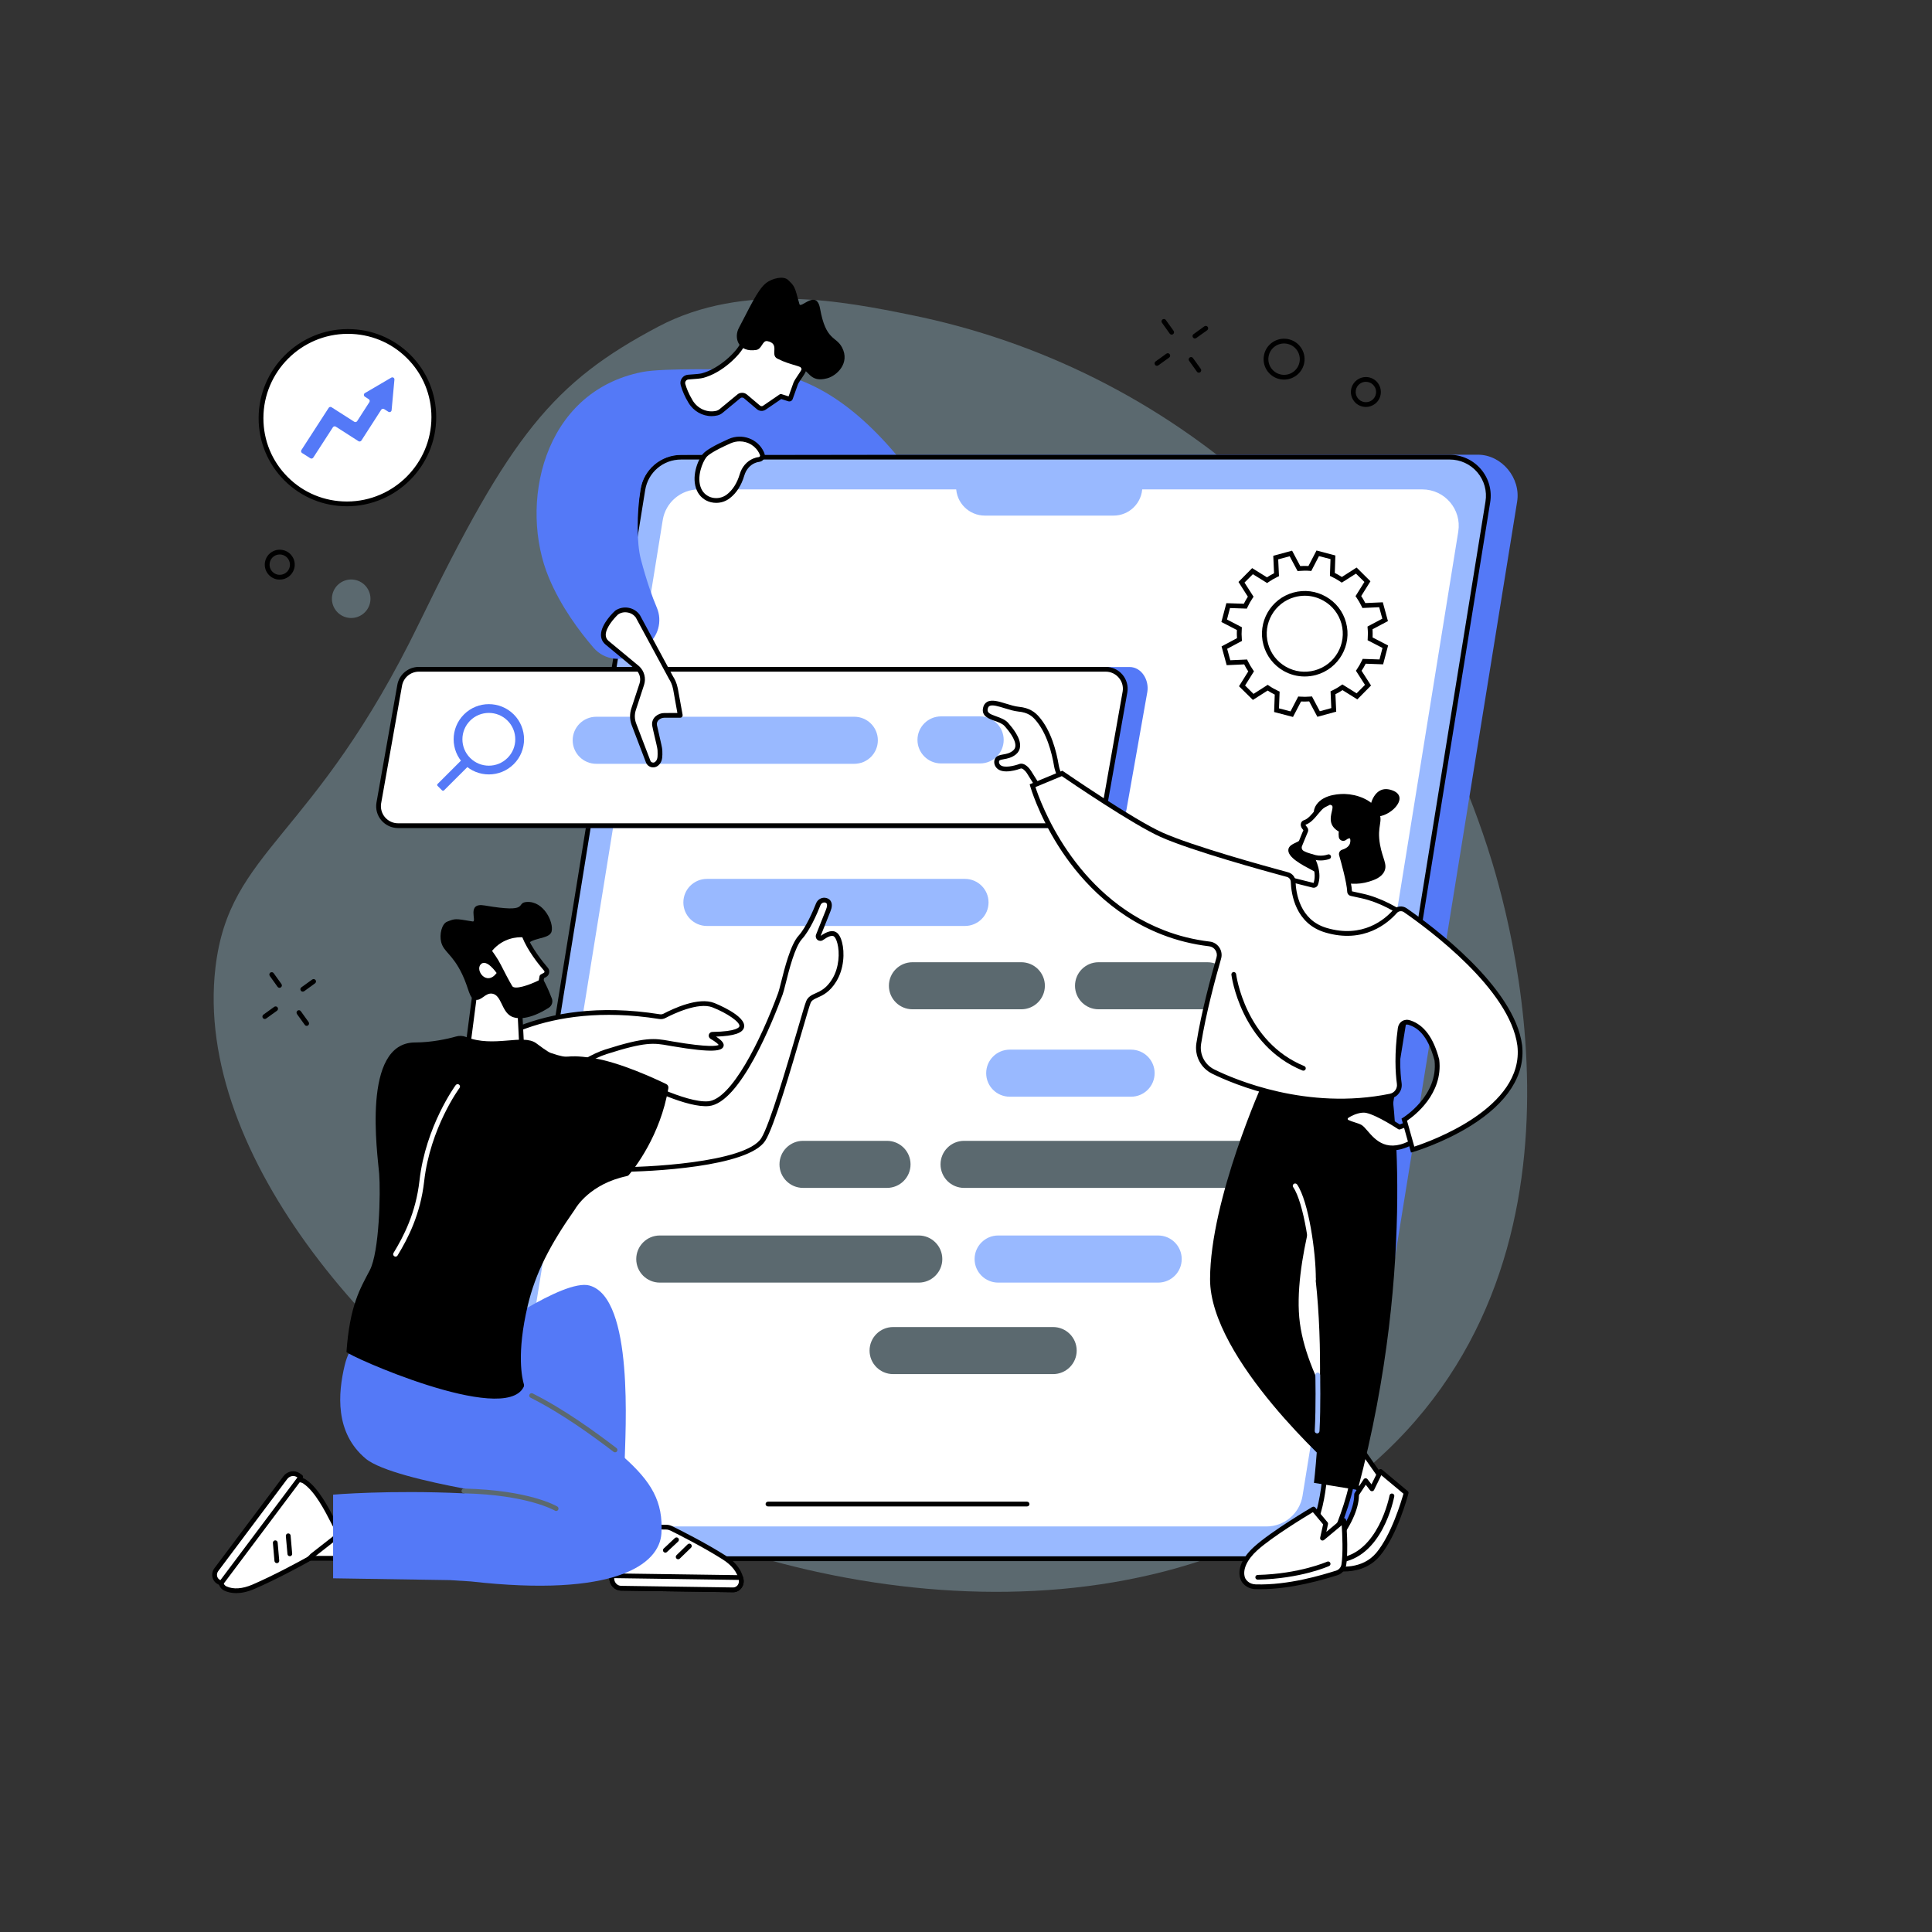 <svg xmlns="http://www.w3.org/2000/svg" xmlns:xlink="http://www.w3.org/1999/xlink" width="192" zoomAndPan="magnify" viewBox="0 0 144 144" height="192" preserveAspectRatio="xMidYMid meet" version="1.0"><rect x="0" y="0" width="144" height="144" fill="#333333" stroke="none"/><defs><clipPath id="e2975ef9b3"><path d="M 54 20.547 L 63 20.547 L 63 29 L 54 29 Z M 54 20.547 " clip-rule="nonzero"/></clipPath></defs><path fill="#5b696f" d="M 49.066 24.344 C 55.473 20.957 63.066 22.496 67.918 23.48 C 87.043 27.359 103.727 41.254 110.863 63.137 C 112.535 68.258 120.141 94.297 101.613 109.691 C 85.234 123.301 59.094 119.73 42.281 110.062 C 28.352 102.055 14.406 86.16 16.059 72.113 C 17.098 63.277 23.375 62.648 31.246 46.434 C 38.059 32.398 41.227 28.488 49.066 24.344 " fill-opacity="1" fill-rule="nonzero"/><path fill="#5479f7" d="M 98.004 116.184 L 40.723 116.184 C 38.941 116.184 37.496 114.414 37.781 112.652 L 50.098 36.465 C 50.324 35.066 51.457 33.891 52.871 33.891 L 110.152 33.891 C 111.934 33.891 113.363 35.633 113.078 37.391 L 100.762 113.578 C 100.535 114.98 99.418 116.184 98.004 116.184 " fill-opacity="1" fill-rule="nonzero"/><path fill="#99b9ff" d="M 95.715 116.18 L 38.434 116.18 C 36.656 116.18 35.301 114.59 35.586 112.836 L 47.914 36.492 C 48.141 35.098 49.348 34.07 50.766 34.07 L 108.047 34.07 C 109.824 34.07 111.18 35.66 110.895 37.414 L 98.566 113.758 C 98.34 115.156 97.133 116.18 95.715 116.18 " fill-opacity="1" fill-rule="nonzero"/><path fill="#000000" d="M 50.766 34.25 C 49.43 34.25 48.305 35.203 48.09 36.52 L 35.762 112.867 C 35.633 113.648 35.855 114.445 36.371 115.051 C 36.887 115.656 37.641 116 38.434 116 L 95.715 116 C 97.051 116 98.176 115.047 98.391 113.73 L 110.719 37.383 C 110.848 36.602 110.625 35.805 110.109 35.199 C 109.594 34.594 108.84 34.25 108.047 34.25 Z M 95.715 116.355 L 38.434 116.355 C 37.535 116.355 36.684 115.965 36.102 115.281 C 35.516 114.598 35.266 113.695 35.41 112.809 L 47.742 36.461 C 47.98 34.973 49.254 33.895 50.766 33.895 L 108.047 33.895 C 108.945 33.895 109.797 34.285 110.379 34.969 C 110.965 35.652 111.215 36.555 111.07 37.441 L 98.742 113.789 C 98.5 115.277 97.227 116.355 95.715 116.355 " fill-opacity="1" fill-rule="nonzero"/><path fill="#ffffff" d="M 94.398 113.773 L 40.473 113.773 C 38.797 113.773 37.523 112.277 37.789 110.629 L 49.398 38.754 C 49.613 37.441 50.75 36.477 52.082 36.477 L 106.008 36.477 C 107.684 36.477 108.957 37.973 108.691 39.621 L 97.082 111.496 C 96.867 112.809 95.73 113.773 94.398 113.773 " fill-opacity="1" fill-rule="nonzero"/><path fill="#000000" d="M 76.551 112.281 L 57.242 112.281 C 57.145 112.281 57.062 112.203 57.062 112.105 C 57.062 112.008 57.145 111.926 57.242 111.926 L 76.551 111.926 C 76.648 111.926 76.73 112.008 76.73 112.105 C 76.73 112.203 76.648 112.281 76.551 112.281 " fill-opacity="1" fill-rule="nonzero"/><path fill="#99b9ff" d="M 82.996 38.43 L 73.41 38.43 C 72.223 38.43 71.262 37.473 71.262 36.289 L 85.141 36.289 C 85.141 37.473 84.18 38.43 82.996 38.43 " fill-opacity="1" fill-rule="nonzero"/><path fill="#5479f7" d="M 82.312 61.703 L 33.062 61.703 C 32.168 61.703 31.699 60.738 31.844 59.855 L 33.395 51.105 C 33.512 50.402 34.227 49.715 34.941 49.715 L 84.188 49.715 C 85.086 49.715 85.66 50.684 85.516 51.57 L 83.965 60.32 C 83.852 61.023 83.027 61.703 82.312 61.703 " fill-opacity="1" fill-rule="nonzero"/><path fill="#ffffff" d="M 80.863 61.539 L 29.668 61.539 C 28.773 61.539 28.09 60.738 28.234 59.855 L 29.785 51.105 C 29.898 50.402 30.508 49.883 31.223 49.883 L 82.418 49.883 C 83.312 49.883 83.996 50.684 83.852 51.566 L 82.301 60.32 C 82.184 61.023 81.578 61.539 80.863 61.539 " fill-opacity="1" fill-rule="nonzero"/><path fill="#000000" d="M 31.223 50.062 C 30.594 50.062 30.062 50.512 29.961 51.133 L 28.406 59.887 C 28.348 60.254 28.453 60.629 28.695 60.914 C 28.941 61.199 29.293 61.363 29.668 61.363 L 80.863 61.363 C 81.492 61.363 82.023 60.914 82.125 60.293 L 83.676 51.539 C 83.738 51.172 83.633 50.797 83.387 50.512 C 83.145 50.227 82.793 50.062 82.418 50.062 Z M 80.863 61.719 L 29.668 61.719 C 29.191 61.719 28.738 61.508 28.426 61.145 C 28.113 60.781 27.98 60.301 28.059 59.828 L 29.609 51.074 C 29.738 50.281 30.418 49.707 31.223 49.707 L 82.418 49.707 C 82.895 49.707 83.348 49.914 83.66 50.281 C 83.969 50.645 84.105 51.125 84.027 51.598 L 82.473 60.352 C 82.348 61.141 81.668 61.719 80.863 61.719 " fill-opacity="1" fill-rule="nonzero"/><path fill="#5479f7" d="M 35.043 56.492 C 34.273 55.727 34.273 54.48 35.043 53.711 C 35.812 52.945 37.059 52.945 37.828 53.711 C 38.598 54.48 38.598 55.727 37.828 56.492 C 37.059 57.262 35.812 57.262 35.043 56.492 Z M 38.293 53.25 C 37.266 52.227 35.605 52.227 34.582 53.25 C 33.555 54.273 33.555 55.934 34.582 56.953 C 35.605 57.977 37.266 57.977 38.293 56.953 C 39.316 55.934 39.316 54.273 38.293 53.25 " fill-opacity="1" fill-rule="nonzero"/><path fill="#5479f7" d="M 32.945 58.906 L 32.617 58.578 C 32.574 58.539 32.574 58.469 32.617 58.43 L 34.562 56.488 L 35.043 56.965 L 33.098 58.906 C 33.055 58.949 32.988 58.949 32.945 58.906 " fill-opacity="1" fill-rule="nonzero"/><path fill="#99b9ff" d="M 63.672 56.93 L 44.441 56.93 C 43.473 56.93 42.684 56.145 42.684 55.176 C 42.684 54.207 43.473 53.422 44.441 53.422 L 63.672 53.422 C 64.645 53.422 65.43 54.207 65.43 55.176 C 65.43 56.145 64.645 56.93 63.672 56.93 " fill-opacity="1" fill-rule="nonzero"/><path fill="#99b9ff" d="M 73.051 56.902 L 70.141 56.902 C 69.172 56.902 68.383 56.117 68.383 55.148 C 68.383 54.18 69.172 53.395 70.141 53.395 L 73.051 53.395 C 74.023 53.395 74.809 54.18 74.809 55.148 C 74.809 56.117 74.023 56.902 73.051 56.902 " fill-opacity="1" fill-rule="nonzero"/><path fill="#99b9ff" d="M 71.922 69.016 L 52.691 69.016 C 51.719 69.016 50.934 68.23 50.934 67.262 C 50.934 66.293 51.719 65.508 52.691 65.508 L 71.922 65.508 C 72.891 65.508 73.68 66.293 73.68 67.262 C 73.68 68.23 72.891 69.016 71.922 69.016 " fill-opacity="1" fill-rule="nonzero"/><path fill="#5b696f" d="M 76.121 75.227 L 68.012 75.227 C 67.039 75.227 66.254 74.441 66.254 73.473 C 66.254 72.504 67.039 71.719 68.012 71.719 L 76.121 71.719 C 77.09 71.719 77.879 72.504 77.879 73.473 C 77.879 74.441 77.09 75.227 76.121 75.227 " fill-opacity="1" fill-rule="nonzero"/><path fill="#5b696f" d="M 89.992 75.227 L 81.883 75.227 C 80.91 75.227 80.125 74.441 80.125 73.473 C 80.125 72.504 80.91 71.719 81.883 71.719 L 89.992 71.719 C 90.961 71.719 91.75 72.504 91.75 73.473 C 91.75 74.441 90.961 75.227 89.992 75.227 " fill-opacity="1" fill-rule="nonzero"/><path fill="#5b696f" d="M 92.875 88.539 L 71.859 88.539 C 70.887 88.539 70.102 87.754 70.102 86.785 C 70.102 85.816 70.887 85.031 71.859 85.031 L 92.875 85.031 C 93.848 85.031 94.633 85.816 94.633 86.785 C 94.633 87.754 93.848 88.539 92.875 88.539 " fill-opacity="1" fill-rule="nonzero"/><path fill="#5b696f" d="M 68.477 95.598 L 49.18 95.598 C 48.207 95.598 47.422 94.812 47.422 93.844 C 47.422 92.875 48.207 92.086 49.18 92.086 L 68.477 92.086 C 69.445 92.086 70.234 92.875 70.234 93.844 C 70.234 94.812 69.445 95.598 68.477 95.598 " fill-opacity="1" fill-rule="nonzero"/><path fill="#99b9ff" d="M 86.32 95.598 L 74.398 95.598 C 73.43 95.598 72.641 94.812 72.641 93.844 C 72.641 92.875 73.43 92.086 74.398 92.086 L 86.32 92.086 C 87.293 92.086 88.078 92.875 88.078 93.844 C 88.078 94.812 87.293 95.598 86.32 95.598 " fill-opacity="1" fill-rule="nonzero"/><path fill="#5b696f" d="M 78.492 102.418 L 66.57 102.418 C 65.598 102.418 64.812 101.633 64.812 100.664 C 64.812 99.695 65.598 98.91 66.57 98.91 L 78.492 98.91 C 79.461 98.91 80.25 99.695 80.25 100.664 C 80.25 101.633 79.461 102.418 78.492 102.418 " fill-opacity="1" fill-rule="nonzero"/><path fill="#5b696f" d="M 66.109 88.539 L 59.855 88.539 C 58.887 88.539 58.098 87.754 58.098 86.785 C 58.098 85.816 58.887 85.031 59.855 85.031 L 66.109 85.031 C 67.082 85.031 67.867 85.816 67.867 86.785 C 67.867 87.754 67.082 88.539 66.109 88.539 " fill-opacity="1" fill-rule="nonzero"/><path fill="#99b9ff" d="M 84.301 81.742 L 75.262 81.742 C 74.289 81.742 73.504 80.957 73.504 79.988 C 73.504 79.02 74.289 78.234 75.262 78.234 L 84.301 78.234 C 85.273 78.234 86.059 79.02 86.059 79.988 C 86.059 80.957 85.273 81.742 84.301 81.742 " fill-opacity="1" fill-rule="nonzero"/><path fill="#ffffff" d="M 98.043 50.137 C 96.438 50.574 94.781 49.633 94.344 48.031 C 93.902 46.426 94.848 44.773 96.453 44.336 C 98.059 43.895 99.715 44.84 100.152 46.441 C 100.594 48.043 99.648 49.699 98.043 50.137 Z M 103.242 46.203 L 102.934 45.074 L 101.656 45.133 C 101.535 44.887 101.398 44.648 101.246 44.43 L 101.922 43.348 L 101.09 42.527 L 100.012 43.215 C 99.789 43.062 99.551 42.926 99.305 42.812 L 99.348 41.535 L 98.219 41.242 L 97.629 42.371 C 97.359 42.352 97.09 42.352 96.812 42.379 L 96.215 41.25 L 95.086 41.559 L 95.145 42.836 C 94.895 42.953 94.66 43.09 94.438 43.242 L 93.355 42.57 L 92.531 43.398 L 93.223 44.477 C 93.066 44.699 92.934 44.938 92.82 45.18 L 91.539 45.137 L 91.246 46.27 L 92.379 46.855 C 92.355 47.121 92.359 47.395 92.383 47.668 L 91.254 48.27 L 91.562 49.395 L 92.84 49.336 C 92.961 49.586 93.098 49.82 93.25 50.039 L 92.574 51.121 L 93.406 51.941 L 94.484 51.254 C 94.707 51.41 94.945 51.543 95.191 51.66 L 95.148 52.934 L 96.281 53.23 L 96.867 52.098 C 97.137 52.121 97.406 52.117 97.68 52.094 L 98.281 53.219 L 99.41 52.91 L 99.355 51.637 C 99.602 51.516 99.836 51.383 100.059 51.227 L 101.141 51.902 L 101.965 51.07 L 101.273 49.996 C 101.43 49.77 101.562 49.535 101.676 49.289 L 102.957 49.332 L 103.25 48.203 L 102.117 47.617 C 102.141 47.348 102.137 47.074 102.113 46.801 L 103.242 46.203 " fill-opacity="1" fill-rule="nonzero"/><path fill="#000000" d="M 97.254 44.402 C 97 44.402 96.75 44.438 96.5 44.504 C 94.992 44.918 94.102 46.477 94.516 47.984 C 94.715 48.711 95.188 49.32 95.844 49.695 C 96.504 50.07 97.266 50.164 97.996 49.965 C 99.504 49.555 100.395 47.992 99.984 46.488 C 99.781 45.758 99.309 45.148 98.652 44.777 C 98.219 44.531 97.738 44.402 97.254 44.402 Z M 97.242 50.422 C 96.695 50.422 96.156 50.281 95.668 50.004 C 94.93 49.582 94.398 48.898 94.172 48.074 C 93.707 46.383 94.707 44.625 96.406 44.164 C 97.227 43.938 98.086 44.047 98.828 44.469 C 99.57 44.891 100.102 45.574 100.324 46.395 C 100.789 48.086 99.785 49.844 98.09 50.309 C 97.812 50.383 97.527 50.422 97.242 50.422 Z M 95.328 52.797 L 96.188 53.023 L 96.762 51.914 L 96.879 51.922 C 97.137 51.941 97.402 51.941 97.664 51.918 L 97.785 51.906 L 98.371 53.012 L 99.227 52.777 L 99.172 51.527 L 99.277 51.477 C 99.516 51.363 99.746 51.23 99.953 51.082 L 100.051 51.012 L 101.113 51.676 L 101.738 51.047 L 101.062 49.992 L 101.129 49.895 C 101.277 49.68 101.406 49.453 101.516 49.215 L 101.566 49.109 L 102.82 49.152 L 103.043 48.293 L 101.934 47.719 L 101.941 47.602 C 101.961 47.344 101.961 47.082 101.934 46.816 L 101.926 46.699 L 103.031 46.113 L 102.797 45.258 L 101.547 45.316 L 101.496 45.211 C 101.379 44.969 101.246 44.742 101.102 44.531 L 101.031 44.438 L 101.695 43.375 L 101.066 42.754 L 100.008 43.426 L 99.91 43.359 C 99.695 43.215 99.465 43.082 99.23 42.973 L 99.125 42.922 L 99.168 41.672 L 98.309 41.449 L 97.734 42.559 L 97.617 42.547 C 97.359 42.527 97.094 42.531 96.832 42.555 L 96.715 42.566 L 96.125 41.461 L 95.27 41.691 L 95.328 42.945 L 95.219 42.996 C 94.98 43.109 94.75 43.242 94.539 43.391 L 94.445 43.457 L 93.383 42.797 L 92.758 43.422 L 93.434 44.477 L 93.367 44.574 C 93.219 44.793 93.09 45.02 92.98 45.258 L 92.93 45.363 L 91.676 45.32 L 91.453 46.176 L 92.562 46.75 L 92.555 46.867 C 92.535 47.125 92.535 47.387 92.559 47.652 L 92.57 47.77 L 91.465 48.359 L 91.699 49.211 L 92.953 49.156 L 93 49.262 C 93.117 49.5 93.25 49.727 93.398 49.938 L 93.465 50.035 L 92.801 51.094 L 93.43 51.719 L 94.488 51.043 L 94.586 51.109 C 94.801 51.258 95.031 51.387 95.266 51.496 L 95.375 51.547 Z M 96.371 53.438 L 94.965 53.07 L 95.012 51.77 C 94.828 51.68 94.652 51.578 94.484 51.469 L 93.383 52.168 L 92.348 51.148 L 93.039 50.043 C 92.93 49.879 92.824 49.703 92.734 49.52 L 91.43 49.578 L 91.047 48.18 L 92.199 47.566 C 92.184 47.363 92.18 47.16 92.191 46.957 L 91.035 46.359 L 91.406 44.957 L 92.707 45 C 92.797 44.82 92.898 44.645 93.008 44.473 L 92.309 43.375 L 93.328 42.344 L 94.434 43.031 C 94.602 42.922 94.777 42.816 94.961 42.727 L 94.902 41.426 L 96.305 41.043 L 96.914 42.191 C 97.121 42.18 97.324 42.176 97.523 42.188 L 98.125 41.031 L 99.531 41.402 L 99.488 42.703 C 99.668 42.793 99.844 42.895 100.016 43.004 L 101.113 42.301 L 102.145 43.324 L 101.457 44.426 C 101.57 44.594 101.672 44.77 101.762 44.949 L 103.066 44.891 L 103.449 46.293 L 102.301 46.902 C 102.312 47.109 102.312 47.312 102.305 47.512 L 103.461 48.109 L 103.09 49.516 L 101.789 49.469 C 101.699 49.652 101.598 49.828 101.484 49.996 L 102.188 51.094 L 101.168 52.129 L 100.062 51.438 C 99.895 51.551 99.719 51.652 99.535 51.742 L 99.594 53.043 L 98.191 53.426 L 97.578 52.277 C 97.375 52.293 97.172 52.293 96.973 52.285 L 96.371 53.438 " fill-opacity="1" fill-rule="nonzero"/><path fill="#000000" d="M 100.879 29.066 Z M 101.805 28.457 C 101.438 28.457 101.113 28.723 101.055 29.094 C 101.02 29.293 101.07 29.496 101.188 29.66 C 101.305 29.824 101.48 29.934 101.68 29.965 C 101.883 30 102.082 29.953 102.25 29.836 C 102.414 29.715 102.523 29.539 102.555 29.34 C 102.59 29.141 102.543 28.938 102.422 28.773 C 102.305 28.609 102.129 28.5 101.93 28.469 C 101.887 28.461 101.844 28.457 101.805 28.457 Z M 101.809 30.332 C 101.746 30.332 101.684 30.328 101.625 30.316 C 101.328 30.27 101.07 30.109 100.898 29.867 C 100.723 29.625 100.656 29.328 100.703 29.035 C 100.805 28.43 101.379 28.02 101.988 28.117 C 102.281 28.168 102.539 28.324 102.711 28.566 C 102.887 28.809 102.953 29.105 102.906 29.398 C 102.859 29.691 102.699 29.949 102.457 30.121 C 102.266 30.258 102.039 30.332 101.809 30.332 " fill-opacity="1" fill-rule="nonzero"/><path fill="#000000" d="M 19.926 41.934 Z M 20.848 41.328 C 20.691 41.328 20.539 41.375 20.406 41.469 C 20.242 41.586 20.133 41.762 20.102 41.961 C 20.031 42.375 20.312 42.766 20.727 42.836 C 20.926 42.867 21.129 42.82 21.293 42.703 C 21.461 42.586 21.57 42.41 21.602 42.211 C 21.633 42.008 21.586 41.809 21.469 41.645 C 21.352 41.48 21.176 41.371 20.973 41.336 C 20.934 41.332 20.891 41.328 20.848 41.328 Z M 20.852 43.199 C 20.793 43.199 20.73 43.195 20.668 43.188 C 20.062 43.086 19.648 42.512 19.75 41.906 C 19.797 41.613 19.957 41.355 20.199 41.18 C 20.441 41.008 20.738 40.938 21.031 40.988 C 21.328 41.035 21.586 41.195 21.758 41.438 C 21.934 41.68 22 41.973 21.953 42.266 C 21.902 42.562 21.742 42.816 21.5 42.992 C 21.309 43.129 21.086 43.199 20.852 43.199 " fill-opacity="1" fill-rule="nonzero"/><path fill="#5b696f" d="M 24.758 44.395 C 24.887 43.613 25.625 43.082 26.41 43.211 C 27.191 43.34 27.723 44.078 27.594 44.859 C 27.465 45.641 26.723 46.172 25.941 46.043 C 25.16 45.914 24.629 45.176 24.758 44.395 " fill-opacity="1" fill-rule="nonzero"/><path fill="#000000" d="M 94.551 26.578 C 94.445 27.215 94.879 27.816 95.516 27.922 C 95.824 27.973 96.137 27.902 96.391 27.719 C 96.645 27.535 96.812 27.266 96.863 26.961 C 96.969 26.324 96.535 25.723 95.898 25.617 C 95.59 25.566 95.277 25.637 95.023 25.82 C 94.77 26 94.602 26.27 94.551 26.578 Z M 95.707 28.293 C 95.625 28.293 95.543 28.285 95.457 28.273 C 94.629 28.137 94.062 27.352 94.203 26.52 C 94.266 26.121 94.484 25.77 94.816 25.531 C 95.148 25.293 95.551 25.199 95.957 25.266 C 96.359 25.332 96.711 25.551 96.949 25.883 C 97.184 26.211 97.281 26.617 97.215 27.016 C 97.09 27.762 96.441 28.293 95.707 28.293 " fill-opacity="1" fill-rule="nonzero"/><path fill="#000000" d="M 87.328 24.941 C 87.273 24.941 87.219 24.914 87.184 24.867 L 86.605 24.055 C 86.547 23.977 86.566 23.867 86.645 23.809 C 86.727 23.754 86.836 23.77 86.895 23.852 L 87.473 24.66 C 87.531 24.742 87.512 24.852 87.43 24.91 C 87.398 24.93 87.363 24.941 87.328 24.941 " fill-opacity="1" fill-rule="nonzero"/><path fill="#000000" d="M 89.355 27.777 C 89.297 27.777 89.242 27.75 89.211 27.703 L 88.629 26.891 C 88.574 26.812 88.59 26.703 88.672 26.645 C 88.75 26.59 88.863 26.605 88.918 26.688 L 89.5 27.496 C 89.555 27.578 89.535 27.688 89.457 27.746 C 89.426 27.766 89.391 27.777 89.355 27.777 " fill-opacity="1" fill-rule="nonzero"/><path fill="#000000" d="M 86.23 27.266 C 86.176 27.266 86.121 27.238 86.09 27.191 C 86.031 27.109 86.047 27 86.129 26.941 L 86.938 26.359 C 87.016 26.305 87.129 26.32 87.184 26.402 C 87.242 26.48 87.223 26.59 87.145 26.648 L 86.336 27.23 C 86.305 27.254 86.27 27.266 86.23 27.266 " fill-opacity="1" fill-rule="nonzero"/><path fill="#000000" d="M 89.062 25.227 C 89.008 25.227 88.953 25.203 88.918 25.152 C 88.859 25.074 88.879 24.961 88.957 24.906 L 89.766 24.324 C 89.848 24.266 89.957 24.285 90.016 24.363 C 90.074 24.441 90.055 24.555 89.977 24.613 L 89.168 25.191 C 89.137 25.215 89.098 25.227 89.062 25.227 " fill-opacity="1" fill-rule="nonzero"/><path fill="#000000" d="M 20.832 73.625 C 20.777 73.625 20.723 73.598 20.688 73.551 L 20.109 72.742 C 20.051 72.66 20.07 72.551 20.148 72.492 C 20.23 72.438 20.34 72.453 20.398 72.535 L 20.977 73.344 C 21.035 73.426 21.016 73.535 20.934 73.594 C 20.902 73.613 20.867 73.625 20.832 73.625 " fill-opacity="1" fill-rule="nonzero"/><path fill="#000000" d="M 22.859 76.461 C 22.801 76.461 22.746 76.434 22.715 76.387 L 22.133 75.578 C 22.078 75.496 22.098 75.387 22.176 75.328 C 22.258 75.273 22.367 75.289 22.422 75.371 L 23.004 76.18 C 23.059 76.262 23.039 76.371 22.961 76.43 C 22.93 76.449 22.895 76.461 22.859 76.461 " fill-opacity="1" fill-rule="nonzero"/><path fill="#000000" d="M 19.734 75.949 C 19.68 75.949 19.625 75.922 19.59 75.875 C 19.535 75.797 19.551 75.684 19.633 75.625 L 20.441 75.043 C 20.52 74.988 20.633 75.004 20.688 75.086 C 20.746 75.164 20.727 75.273 20.648 75.332 L 19.84 75.914 C 19.809 75.938 19.773 75.949 19.734 75.949 " fill-opacity="1" fill-rule="nonzero"/><path fill="#000000" d="M 22.566 73.91 C 22.512 73.91 22.457 73.887 22.422 73.836 C 22.363 73.758 22.383 73.648 22.461 73.59 L 23.27 73.008 C 23.352 72.949 23.461 72.969 23.52 73.047 C 23.578 73.125 23.559 73.238 23.48 73.293 L 22.672 73.879 C 22.641 73.898 22.602 73.91 22.566 73.91 " fill-opacity="1" fill-rule="nonzero"/><path fill="#ffffff" d="M 19.453 31.16 C 19.457 27.609 22.348 24.719 25.902 24.703 C 29.461 24.688 32.34 27.551 32.336 31.102 C 32.332 34.652 29.441 37.539 25.887 37.555 C 22.328 37.57 19.449 34.707 19.453 31.16 " fill-opacity="1" fill-rule="nonzero"/><path fill="#000000" d="M 25.934 24.883 C 25.922 24.883 25.914 24.883 25.902 24.883 C 22.449 24.895 19.637 27.711 19.633 31.16 C 19.629 32.828 20.277 34.395 21.461 35.57 C 22.633 36.738 24.195 37.379 25.855 37.379 C 25.867 37.379 25.875 37.379 25.887 37.379 C 29.34 37.363 32.152 34.547 32.156 31.102 C 32.16 29.434 31.512 27.867 30.328 26.691 C 29.156 25.523 27.594 24.883 25.934 24.883 Z M 25.855 37.734 C 24.102 37.734 22.449 37.055 21.207 35.82 C 19.961 34.578 19.273 32.922 19.277 31.16 C 19.281 27.52 22.254 24.543 25.902 24.527 C 25.91 24.527 25.922 24.527 25.934 24.527 C 27.688 24.527 29.34 25.207 30.582 26.441 C 31.828 27.684 32.516 29.34 32.512 31.102 C 32.508 34.742 29.535 37.719 25.887 37.734 C 25.875 37.734 25.867 37.734 25.855 37.734 " fill-opacity="1" fill-rule="nonzero"/><path fill="#5479f7" d="M 29.16 28.148 L 27.199 29.297 C 27.098 29.355 27.094 29.504 27.195 29.566 L 27.484 29.754 C 27.559 29.801 27.578 29.898 27.531 29.973 L 26.621 31.387 C 26.574 31.461 26.477 31.48 26.402 31.434 L 24.715 30.355 C 24.641 30.305 24.543 30.328 24.496 30.402 L 22.465 33.543 C 22.418 33.617 22.438 33.715 22.512 33.762 L 23.129 34.156 C 23.203 34.203 23.301 34.18 23.348 34.109 L 24.812 31.848 C 24.859 31.773 24.957 31.754 25.031 31.801 L 26.719 32.883 C 26.793 32.93 26.891 32.906 26.938 32.832 L 28.414 30.539 C 28.461 30.465 28.559 30.445 28.633 30.492 L 28.945 30.691 C 29.047 30.754 29.176 30.691 29.188 30.574 L 29.398 28.297 C 29.41 28.168 29.273 28.082 29.16 28.148 " fill-opacity="1" fill-rule="nonzero"/><path fill="#5479f7" d="M 55.359 27.555 C 59.25 27.555 62.926 29.309 66.793 33.883 L 50.781 33.906 C 49.262 33.906 47.98 34.988 47.742 36.488 C 47.457 38.266 47.453 40.492 47.762 41.672 C 48.195 43.312 48.609 44.477 48.953 45.281 C 49.387 46.297 49.059 47.48 48.164 48.133 L 47.461 48.645 C 46.457 49.379 45.055 49.223 44.242 48.281 C 43.184 47.055 41.812 45.219 40.914 43.07 C 38.66 37.695 40.379 29.207 47.871 27.727 C 49.469 27.41 54.527 27.555 55.359 27.555 " fill-opacity="1" fill-rule="nonzero"/><path fill="#ffffff" d="M 56.77 33.762 C 56.363 32.863 55.285 32.48 54.379 32.883 C 53.68 33.191 52.773 33.641 52.508 33.965 C 52.195 34.355 51.684 35.57 52.109 36.5 C 52.492 37.336 53.559 37.555 54.285 36.996 C 54.668 36.699 55.062 36.211 55.309 35.391 C 55.441 34.934 55.75 34.539 56.188 34.352 C 56.309 34.301 56.434 34.262 56.574 34.246 C 56.754 34.223 56.871 34.043 56.812 33.867 C 56.801 33.836 56.789 33.801 56.77 33.762 " fill-opacity="1" fill-rule="nonzero"/><path fill="#000000" d="M 55.133 32.898 C 54.906 32.898 54.676 32.945 54.453 33.043 C 53.133 33.629 52.754 33.941 52.648 34.078 C 52.375 34.414 51.879 35.57 52.27 36.426 C 52.422 36.762 52.715 37 53.074 37.09 C 53.457 37.184 53.859 37.098 54.18 36.855 C 54.613 36.516 54.938 36.008 55.137 35.34 C 55.293 34.809 55.652 34.391 56.117 34.188 C 56.262 34.125 56.406 34.086 56.551 34.07 C 56.598 34.062 56.625 34.035 56.633 34.02 C 56.645 34.004 56.66 33.969 56.645 33.926 C 56.637 33.898 56.625 33.867 56.609 33.836 C 56.344 33.246 55.754 32.898 55.133 32.898 Z M 53.383 37.48 C 53.254 37.48 53.121 37.465 52.988 37.434 C 52.523 37.32 52.145 37.008 51.949 36.574 C 51.492 35.582 52 34.312 52.371 33.855 C 52.598 33.57 53.25 33.191 54.309 32.719 C 55.312 32.273 56.492 32.711 56.934 33.691 C 56.953 33.734 56.969 33.773 56.98 33.809 C 57.027 33.945 57.008 34.09 56.934 34.207 C 56.859 34.328 56.734 34.406 56.594 34.422 C 56.484 34.434 56.371 34.465 56.258 34.516 C 55.891 34.672 55.605 35.012 55.477 35.441 C 55.258 36.18 54.895 36.75 54.395 37.133 C 54.102 37.363 53.746 37.48 53.383 37.48 " fill-opacity="1" fill-rule="nonzero"/><path fill="#ffffff" d="M 50.004 50.488 C 50.121 50.684 50.258 50.922 50.344 51.344 L 50.703 53.316 L 49.516 53.32 C 49.32 53.32 49.133 53.395 48.984 53.523 C 48.984 53.523 48.98 53.523 48.98 53.523 C 48.824 53.66 48.75 53.875 48.789 54.078 C 48.871 54.496 49.184 55.707 49.184 55.898 C 49.191 56.18 49.234 56.582 49.047 56.812 L 48.996 56.871 C 48.801 57.109 48.422 57.047 48.309 56.762 L 47.25 53.984 C 47.113 53.629 47.102 53.234 47.219 52.871 L 47.836 50.992 C 47.977 50.57 47.855 50.105 47.531 49.801 L 45.215 47.879 C 44.379 47.102 45.953 45.66 45.953 45.66 C 46.473 45.297 47.199 45.438 47.543 45.938 L 50.004 50.488 " fill-opacity="1" fill-rule="nonzero"/><path fill="#000000" d="M 46.066 45.801 C 45.805 46.043 45.148 46.766 45.148 47.32 C 45.148 47.488 45.211 47.633 45.336 47.75 L 47.645 49.664 C 48.027 50.023 48.164 50.562 48.004 51.051 L 47.391 52.926 C 47.285 53.25 47.293 53.602 47.414 53.918 L 48.477 56.699 C 48.504 56.773 48.566 56.824 48.648 56.836 C 48.727 56.852 48.809 56.82 48.859 56.758 L 48.91 56.699 C 49.027 56.555 49.02 56.262 49.012 56.027 C 49.008 55.984 49.008 55.941 49.008 55.902 C 49.008 55.805 48.875 55.238 48.785 54.867 C 48.715 54.562 48.648 54.281 48.617 54.113 C 48.562 53.844 48.66 53.566 48.863 53.391 C 49.047 53.23 49.277 53.145 49.516 53.145 L 50.488 53.141 L 50.172 51.375 C 50.094 50.996 49.977 50.785 49.852 50.582 C 49.852 50.578 49.848 50.574 49.848 50.574 L 47.391 46.031 C 47.25 45.832 47.031 45.695 46.781 45.652 C 46.527 45.605 46.273 45.656 46.066 45.801 Z M 48.688 57.195 C 48.656 57.195 48.621 57.191 48.59 57.188 C 48.387 57.156 48.219 57.02 48.145 56.828 L 47.082 54.047 C 46.934 53.656 46.922 53.219 47.051 52.816 L 47.668 50.938 C 47.785 50.582 47.684 50.188 47.41 49.93 L 45.102 48.016 C 44.895 47.824 44.793 47.59 44.793 47.316 C 44.797 46.488 45.793 45.57 45.836 45.531 C 45.84 45.527 45.844 45.52 45.852 45.516 C 46.141 45.316 46.492 45.238 46.844 45.301 C 47.191 45.363 47.496 45.559 47.688 45.836 C 47.691 45.844 47.695 45.848 47.699 45.852 L 50.156 50.402 C 50.293 50.621 50.43 50.875 50.52 51.309 L 50.879 53.285 C 50.887 53.34 50.871 53.391 50.84 53.434 C 50.805 53.473 50.754 53.496 50.703 53.496 L 49.516 53.496 C 49.363 53.496 49.219 53.555 49.102 53.656 C 48.988 53.754 48.938 53.902 48.965 54.047 C 48.996 54.207 49.062 54.488 49.133 54.785 C 49.273 55.391 49.359 55.77 49.363 55.895 C 49.363 55.934 49.363 55.973 49.367 56.016 C 49.375 56.309 49.387 56.676 49.184 56.926 L 49.133 56.984 C 49.02 57.121 48.859 57.195 48.688 57.195 " fill-opacity="1" fill-rule="nonzero"/><path fill="#ffffff" d="M 53.441 30.789 C 53.555 30.762 53.656 30.711 53.742 30.637 L 55.102 29.512 C 55.246 29.422 55.434 29.438 55.562 29.543 L 56.535 30.367 C 56.66 30.469 56.84 30.48 56.977 30.387 L 58.203 29.547 L 58.801 29.738 C 58.848 29.754 58.898 29.73 58.914 29.684 L 59.309 28.582 C 59.477 28.195 60.055 27.57 59.902 27.426 C 59.902 27.426 58.145 23.535 56.207 24.445 C 55.926 24.578 55.711 24.816 55.586 25.098 L 55.328 25.691 C 55.066 26.285 53.738 27.645 52.344 28 C 52.156 28.047 51.676 28.086 51.301 28.109 C 51.02 28.125 50.832 28.398 50.906 28.668 C 51 28.984 51.164 29.426 51.473 29.938 C 51.879 30.605 52.66 30.969 53.426 30.793 C 53.43 30.793 53.438 30.793 53.441 30.789 " fill-opacity="1" fill-rule="nonzero"/><path fill="#000000" d="M 59.781 27.555 Z M 56.809 24.484 C 56.629 24.484 56.457 24.523 56.281 24.605 C 56.051 24.715 55.859 24.918 55.75 25.168 L 55.488 25.762 C 55.219 26.383 53.875 27.793 52.387 28.172 C 52.227 28.211 51.863 28.25 51.312 28.285 C 51.23 28.293 51.164 28.328 51.117 28.395 C 51.07 28.457 51.059 28.539 51.078 28.617 C 51.156 28.895 51.316 29.332 51.625 29.844 C 52 30.465 52.707 30.777 53.387 30.621 L 53.402 30.617 C 53.48 30.598 53.559 30.559 53.629 30.5 L 54.988 29.379 C 54.992 29.371 55 29.367 55.008 29.363 C 55.219 29.234 55.488 29.25 55.676 29.41 L 56.648 30.23 C 56.711 30.285 56.805 30.289 56.875 30.242 L 58.102 29.402 C 58.148 29.371 58.203 29.359 58.258 29.379 L 58.777 29.543 L 59.141 28.523 C 59.145 28.52 59.145 28.516 59.145 28.512 C 59.215 28.352 59.344 28.16 59.465 27.98 C 59.57 27.828 59.723 27.605 59.746 27.512 C 59.742 27.508 59.742 27.504 59.742 27.5 C 59.73 27.477 58.629 25.07 57.273 24.574 C 57.113 24.516 56.957 24.484 56.809 24.484 Z M 53.035 31.016 C 52.352 31.016 51.695 30.648 51.32 30.027 C 51.055 29.59 50.859 29.148 50.738 28.715 C 50.684 28.535 50.719 28.34 50.828 28.188 C 50.934 28.035 51.102 27.941 51.289 27.93 C 51.805 27.898 52.164 27.863 52.297 27.828 C 53.602 27.496 54.914 26.191 55.164 25.621 L 55.422 25.027 C 55.57 24.695 55.82 24.434 56.133 24.285 C 56.535 24.094 56.961 24.078 57.395 24.238 C 58.828 24.766 59.922 27.047 60.051 27.328 C 60.207 27.523 60.008 27.816 59.762 28.18 C 59.648 28.344 59.531 28.516 59.473 28.648 L 59.082 29.742 C 59.035 29.879 58.887 29.953 58.746 29.906 L 58.23 29.742 L 57.074 30.531 C 56.875 30.668 56.605 30.656 56.422 30.504 L 55.449 29.68 C 55.379 29.625 55.281 29.613 55.203 29.66 L 53.855 30.773 C 53.746 30.863 53.617 30.93 53.484 30.961 L 53.465 30.965 C 53.32 31 53.18 31.016 53.035 31.016 " fill-opacity="1" fill-rule="nonzero"/><g clip-path="url(#e2975ef9b3)"><path fill="#000000" d="M 62.758 25.891 C 62.305 25.035 61.555 25.422 61.121 22.992 C 60.859 21.531 59.688 23.039 59.586 22.668 C 59.215 21.297 59.23 21.344 58.734 20.863 C 58.406 20.547 57.555 20.727 57.078 21.113 C 56.445 21.625 55.812 23.059 55.07 24.445 C 54.684 25.168 55.008 26.297 56.371 26.082 C 56.797 26.012 56.824 25.352 57.195 25.426 C 58.168 25.625 57.371 26.441 57.938 26.73 C 58.484 27.004 58.777 27.078 59.48 27.293 C 60.336 27.555 60.305 28.555 61.66 28.195 C 62.367 28.004 63.379 27.062 62.758 25.891 " fill-opacity="1" fill-rule="nonzero"/></g><path fill="#ffffff" d="M 100.344 106.418 C 100.414 106.523 103.039 110.273 103.039 110.273 C 103.039 110.273 102.672 111.574 101.992 111.758 L 98.871 108.387 L 100.344 106.418 " fill-opacity="1" fill-rule="nonzero"/><path fill="#000000" d="M 99.102 108.375 L 102.043 111.551 C 102.438 111.352 102.734 110.656 102.848 110.305 C 102.477 109.777 100.84 107.441 100.34 106.723 Z M 101.992 111.938 C 101.945 111.938 101.898 111.918 101.863 111.879 L 98.738 108.508 C 98.68 108.445 98.676 108.348 98.727 108.281 L 100.203 106.312 C 100.238 106.266 100.293 106.242 100.352 106.242 C 100.41 106.242 100.465 106.273 100.496 106.324 C 100.555 106.418 102.457 109.133 103.188 110.172 C 103.215 110.215 103.227 110.27 103.211 110.32 C 103.172 110.465 102.797 111.723 102.039 111.93 C 102.023 111.934 102.008 111.938 101.992 111.938 " fill-opacity="1" fill-rule="nonzero"/><path fill="#ffffff" d="M 104.805 111.27 C 104.805 111.27 104.02 114.297 102.711 115.855 C 101.402 117.414 99.227 116.852 99.227 116.852 C 99.227 116.852 99.066 115.535 99.34 115.191 C 99.613 114.852 101.121 113.02 101.113 111.375 L 101.785 110.359 L 102.258 110.969 L 102.891 109.672 L 104.805 111.27 " fill-opacity="1" fill-rule="nonzero"/><path fill="#000000" d="M 99.391 116.703 C 99.848 116.789 101.523 116.992 102.578 115.742 C 103.707 114.395 104.449 111.883 104.605 111.332 L 102.953 109.953 L 102.418 111.047 C 102.391 111.102 102.336 111.141 102.277 111.145 C 102.215 111.152 102.156 111.125 102.117 111.078 L 101.797 110.664 L 101.293 111.426 C 101.281 112.191 100.953 113.461 99.508 115.266 L 99.48 115.301 C 99.336 115.484 99.34 116.191 99.391 116.703 Z M 100.156 117.129 C 99.613 117.129 99.223 117.035 99.184 117.023 C 99.113 117.004 99.059 116.945 99.051 116.875 C 99.023 116.641 98.898 115.465 99.199 115.082 L 99.23 115.047 C 100.645 113.277 100.941 112.074 100.938 111.375 C 100.938 111.34 100.949 111.305 100.969 111.277 L 101.637 110.262 C 101.668 110.215 101.723 110.184 101.777 110.184 C 101.84 110.18 101.891 110.207 101.926 110.25 L 102.223 110.637 L 102.734 109.594 C 102.758 109.547 102.801 109.512 102.855 109.5 C 102.91 109.488 102.965 109.5 103.008 109.535 L 104.918 111.133 C 104.973 111.176 104.996 111.246 104.977 111.312 C 104.945 111.438 104.168 114.398 102.848 115.969 C 102.043 116.93 100.941 117.129 100.156 117.129 " fill-opacity="1" fill-rule="nonzero"/><path fill="#ffffff" d="M 103.746 111.492 C 103.746 111.492 102.922 115.969 99.75 116.301 L 103.746 111.492 " fill-opacity="1" fill-rule="nonzero"/><path fill="#000000" d="M 99.75 116.48 C 99.66 116.48 99.582 116.41 99.574 116.32 C 99.562 116.223 99.633 116.137 99.73 116.125 C 102.73 115.812 103.562 111.504 103.57 111.461 C 103.59 111.363 103.68 111.301 103.777 111.32 C 103.875 111.336 103.938 111.43 103.922 111.523 C 103.887 111.711 103.035 116.137 99.77 116.48 C 99.762 116.48 99.758 116.48 99.75 116.48 " fill-opacity="1" fill-rule="nonzero"/><path fill="#ffffff" d="M 98.719 109.98 C 98.734 110.141 98.57 112.387 97.871 113.797 C 97.871 113.797 98.398 114.84 99.383 114.652 C 99.383 114.652 100.609 111.969 100.852 109.926 L 98.719 109.98 " fill-opacity="1" fill-rule="nonzero"/><path fill="#000000" d="M 98.07 113.789 C 98.199 113.996 98.609 114.562 99.262 114.492 C 99.465 114.031 100.391 111.863 100.648 110.105 L 98.895 110.152 C 98.859 110.754 98.652 112.555 98.07 113.789 Z M 99.156 114.852 C 98.414 114.852 97.895 114.238 97.715 113.875 C 97.688 113.824 97.688 113.766 97.711 113.719 C 98.367 112.391 98.559 110.215 98.543 109.996 C 98.539 109.945 98.559 109.898 98.59 109.863 C 98.621 109.828 98.668 109.805 98.715 109.801 L 100.848 109.746 C 100.898 109.742 100.949 109.766 100.984 109.805 C 101.016 109.844 101.035 109.895 101.027 109.945 C 100.785 111.992 99.598 114.613 99.547 114.727 C 99.523 114.777 99.477 114.816 99.418 114.828 C 99.328 114.844 99.242 114.852 99.156 114.852 " fill-opacity="1" fill-rule="nonzero"/><path fill="#ffffff" d="M 100.152 113.324 C 100.152 113.324 100.34 115.488 100.156 116.633 C 100.113 116.918 99.906 117.152 99.629 117.238 C 98.742 117.512 96.098 118.348 93.582 118.266 C 93.004 118.25 92.699 117.863 92.625 117.645 C 92.418 117.039 92.703 116.223 93.594 115.418 C 94.891 114.246 97.895 112.48 97.895 112.48 L 98.809 113.57 L 98.57 114.645 L 100.152 113.324 " fill-opacity="1" fill-rule="nonzero"/><path fill="#000000" d="M 97.855 112.707 C 97.27 113.059 94.832 114.539 93.715 115.547 C 92.938 116.25 92.594 117.008 92.793 117.586 C 92.84 117.719 93.07 118.074 93.586 118.09 C 96.035 118.168 98.574 117.379 99.531 117.082 L 99.574 117.07 C 99.793 117.004 99.949 116.824 99.984 116.605 C 100.117 115.766 100.047 114.336 100.004 113.684 L 98.688 114.781 C 98.629 114.828 98.547 114.836 98.48 114.797 C 98.414 114.758 98.383 114.68 98.398 114.605 L 98.617 113.617 Z M 93.934 118.449 C 93.812 118.449 93.695 118.449 93.578 118.445 C 92.883 118.422 92.539 117.949 92.457 117.699 C 92.207 116.977 92.578 116.094 93.477 115.285 C 94.773 114.113 97.684 112.398 97.805 112.324 C 97.883 112.281 97.977 112.297 98.031 112.363 L 98.945 113.457 C 98.98 113.5 98.992 113.555 98.98 113.609 L 98.859 114.176 L 100.039 113.188 C 100.09 113.145 100.16 113.133 100.223 113.16 C 100.285 113.184 100.324 113.242 100.332 113.309 C 100.34 113.398 100.516 115.508 100.336 116.66 C 100.277 117.012 100.027 117.301 99.68 117.406 L 99.637 117.422 C 98.711 117.707 96.324 118.449 93.934 118.449 " fill-opacity="1" fill-rule="nonzero"/><path fill="#ffffff" d="M 98.988 116.559 C 98.988 116.559 96.934 117.484 93.742 117.562 L 98.988 116.559 " fill-opacity="1" fill-rule="nonzero"/><path fill="#000000" d="M 93.742 117.738 C 93.648 117.738 93.57 117.664 93.566 117.566 C 93.562 117.469 93.641 117.387 93.738 117.387 C 96.859 117.309 98.898 116.406 98.918 116.398 C 99.008 116.359 99.113 116.398 99.152 116.488 C 99.191 116.578 99.152 116.684 99.062 116.723 C 98.977 116.762 96.938 117.664 93.75 117.738 C 93.746 117.738 93.746 117.738 93.742 117.738 " fill-opacity="1" fill-rule="nonzero"/><path fill="#000000" d="M 94.164 80.605 C 94.164 80.605 90.207 89.359 90.191 95.336 C 90.176 101.309 99.516 109.555 99.516 109.555 L 101.266 108.039 C 101.266 108.039 97.48 103.086 96.887 98.621 C 96.289 94.16 98.766 87.398 98.766 87.398 L 99.441 81.449 L 94.164 80.605 " fill-opacity="1" fill-rule="nonzero"/><path fill="#000000" d="M 103.648 80.605 C 103.648 80.605 105.785 93.738 101.195 111.051 L 97.934 110.523 C 97.934 110.523 99.738 95.484 96.164 87.48 L 95.363 80.25 L 103.648 80.605 " fill-opacity="1" fill-rule="nonzero"/><path fill="#ffffff" d="M 97.898 95.523 C 97.801 95.523 97.719 95.441 97.719 95.344 C 97.73 93.383 97.176 89.637 96.387 88.484 C 96.332 88.406 96.352 88.293 96.434 88.238 C 96.512 88.184 96.625 88.207 96.68 88.285 C 97.535 89.535 98.086 93.363 98.074 95.348 C 98.074 95.445 97.996 95.523 97.898 95.523 " fill-opacity="1" fill-rule="nonzero"/><path fill="#99b9ff" d="M 98.168 106.84 C 98.164 106.84 98.164 106.836 98.16 106.836 C 98.059 106.832 97.984 106.75 97.992 106.652 C 98.094 104.82 98.039 102.512 98.039 102.488 C 98.035 102.391 98.113 102.309 98.211 102.305 C 98.309 102.309 98.391 102.379 98.395 102.477 C 98.395 102.5 98.449 104.824 98.348 106.672 C 98.34 106.766 98.262 106.84 98.168 106.84 " fill-opacity="1" fill-rule="nonzero"/><path fill="#000000" d="M 102.758 60.508 C 103.129 61.254 102.605 61.516 102.859 62.957 C 103.051 64.016 103.43 64.422 103.18 64.949 C 102.949 65.426 102.398 65.598 102.035 65.711 C 100.387 66.223 98.801 65.391 97.824 64.875 C 97.035 64.461 95.953 63.895 96.027 63.316 C 96.098 62.75 97.215 62.828 97.738 61.875 C 98.16 61.109 97.676 60.629 98.117 59.98 C 98.695 59.141 100.035 59.176 100.25 59.18 C 101.109 59.203 102.305 59.594 102.758 60.508 " fill-opacity="1" fill-rule="nonzero"/><path fill="#ffffff" d="M 93.547 64.902 L 97.883 65.984 C 97.961 66 98.043 65.957 98.07 65.883 C 98.363 65.055 97.906 64.125 97.773 63.883 C 97.75 63.848 97.715 63.82 97.672 63.809 C 97.457 63.75 97.266 63.676 97.09 63.582 C 96.875 63.469 96.785 63.207 96.887 62.984 C 97.043 62.625 97.215 62.141 97.312 61.945 C 97.336 61.895 97.336 61.84 97.309 61.793 C 97.23 61.684 97.117 61.602 97.133 61.438 C 97.137 61.375 97.18 61.32 97.238 61.305 C 97.785 61.145 98.207 60.328 98.57 60.078 C 98.742 59.961 98.859 59.93 99.055 59.824 C 99.086 59.805 99.125 59.797 99.16 59.805 C 100.086 60.004 98.668 61.152 99.883 61.824 C 99.941 61.859 99.977 61.926 99.965 61.992 C 99.945 62.094 99.949 62.227 99.961 62.352 C 99.961 62.352 99.961 62.355 99.961 62.355 C 99.973 62.48 100.121 62.543 100.219 62.461 C 100.402 62.312 100.59 62.27 100.699 62.336 C 100.855 62.426 100.848 62.73 100.789 62.91 C 100.68 63.27 100.305 63.438 100.086 63.504 C 100.004 63.531 99.957 63.617 99.984 63.699 C 100.125 64.195 100.559 65.75 100.594 66.457 C 100.598 66.527 100.648 66.59 100.719 66.605 L 101.547 66.785 C 102.789 67.059 104.27 67.809 105.223 68.656 C 105.223 68.656 106.98 70.023 106.891 70.113 C 104.312 72.727 99.254 71.094 97.383 70.266 C 95.566 69.461 93.426 64.875 93.547 64.902 " fill-opacity="1" fill-rule="nonzero"/><path fill="#000000" d="M 97.926 65.812 Z M 93.82 65.152 C 94.254 66.145 95.977 69.449 97.453 70.105 C 98.102 70.391 103.805 72.797 106.66 70.09 C 106.438 69.859 105.746 69.289 105.113 68.797 C 104.172 67.961 102.727 67.227 101.508 66.957 L 100.68 66.777 C 100.531 66.746 100.422 66.617 100.414 66.465 C 100.383 65.773 99.945 64.211 99.812 63.75 C 99.762 63.574 99.859 63.391 100.031 63.336 C 100.215 63.281 100.535 63.141 100.621 62.859 C 100.672 62.684 100.645 62.508 100.609 62.488 C 100.59 62.477 100.477 62.48 100.328 62.602 C 100.234 62.676 100.102 62.695 99.988 62.648 C 99.875 62.602 99.793 62.496 99.785 62.375 C 99.766 62.211 99.77 62.078 99.785 61.977 C 99.02 61.547 99.168 60.918 99.262 60.5 C 99.305 60.324 99.344 60.145 99.297 60.066 C 99.27 60.023 99.195 59.996 99.133 59.98 C 99.059 60.023 98.992 60.055 98.93 60.082 C 98.836 60.129 98.762 60.16 98.668 60.227 C 98.551 60.309 98.41 60.477 98.258 60.656 C 97.992 60.98 97.688 61.348 97.309 61.469 C 97.309 61.508 97.332 61.539 97.387 61.605 C 97.41 61.637 97.434 61.664 97.453 61.695 C 97.516 61.789 97.523 61.918 97.473 62.023 C 97.426 62.121 97.352 62.301 97.277 62.492 C 97.207 62.676 97.125 62.879 97.047 63.055 C 96.984 63.195 97.043 63.355 97.172 63.426 C 97.34 63.516 97.523 63.586 97.719 63.637 C 97.809 63.66 97.883 63.719 97.926 63.801 C 98.078 64.078 98.555 65.051 98.234 65.941 C 98.18 66.102 98.012 66.195 97.844 66.16 Z M 102.926 71.711 C 100.328 71.711 97.738 70.617 97.309 70.426 C 96.328 69.992 95.309 68.559 94.625 67.43 C 94.25 66.812 93.301 65.082 93.375 64.848 C 93.402 64.762 93.496 64.711 93.586 64.73 C 93.586 64.73 93.59 64.73 93.59 64.73 L 97.906 65.809 C 98.16 65.066 97.758 64.23 97.621 63.98 C 97.398 63.918 97.195 63.84 97.008 63.738 C 96.711 63.582 96.586 63.219 96.723 62.914 C 96.797 62.742 96.875 62.543 96.945 62.363 C 97.027 62.164 97.094 61.988 97.148 61.879 C 97.137 61.863 97.121 61.848 97.109 61.828 C 97.035 61.742 96.938 61.617 96.953 61.422 C 96.965 61.289 97.059 61.172 97.188 61.133 C 97.473 61.051 97.746 60.723 97.984 60.434 C 98.152 60.23 98.309 60.043 98.469 59.934 C 98.586 59.852 98.68 59.809 98.777 59.762 C 98.836 59.734 98.895 59.707 98.969 59.668 C 99.039 59.629 99.121 59.617 99.199 59.633 C 99.391 59.676 99.52 59.754 99.598 59.875 C 99.727 60.078 99.668 60.32 99.609 60.578 C 99.516 60.984 99.426 61.371 99.969 61.672 C 100.098 61.742 100.168 61.891 100.137 62.031 C 100.129 62.074 100.121 62.156 100.133 62.301 C 100.363 62.125 100.613 62.078 100.789 62.18 C 101.043 62.332 101.031 62.73 100.961 62.961 C 100.828 63.391 100.41 63.586 100.156 63.668 C 100.336 64.281 100.73 65.73 100.77 66.434 L 101.582 66.613 C 102.855 66.891 104.367 67.66 105.34 68.523 C 107.055 69.859 107.062 70.004 107.07 70.094 C 107.074 70.145 107.051 70.203 107.016 70.238 C 105.922 71.348 104.422 71.711 102.926 71.711 " fill-opacity="1" fill-rule="nonzero"/><path fill="#000000" d="M 98.426 64.133 C 98.219 64.133 97.977 64.102 97.723 64.008 C 97.633 63.973 97.586 63.871 97.621 63.777 C 97.652 63.684 97.758 63.641 97.848 63.672 C 98.441 63.895 98.957 63.691 98.961 63.691 C 99.051 63.652 99.156 63.699 99.191 63.789 C 99.23 63.879 99.188 63.984 99.094 64.02 C 99.078 64.027 98.809 64.133 98.426 64.133 " fill-opacity="1" fill-rule="nonzero"/><path fill="#000000" d="M 102.121 60.125 C 102.121 60.125 102.398 58.438 103.738 58.895 C 105.082 59.352 103.781 60.738 102.766 60.848 C 101.754 60.953 102.121 60.125 102.121 60.125 " fill-opacity="1" fill-rule="nonzero"/><path fill="#ffffff" d="M 79.277 58.535 C 79.277 58.535 78.82 57.566 78.746 57.102 C 78.555 55.949 78.148 54.504 77.305 53.535 C 77.004 53.191 76.629 52.926 75.918 52.855 C 74.953 52.762 73.629 51.914 73.445 52.805 C 73.285 53.574 74.555 53.457 75.023 54.012 C 75.27 54.301 76.332 55.488 75.613 56.086 C 75.098 56.512 74.48 56.328 74.328 56.613 C 74.238 56.773 74.281 56.965 74.398 57.105 C 74.801 57.574 76.012 57.117 76.012 57.117 C 76.258 57.016 76.551 57.32 76.695 57.543 L 77.691 59.137 L 79.277 58.535 " fill-opacity="1" fill-rule="nonzero"/><path fill="#000000" d="M 76.117 56.918 C 76.422 56.918 76.707 57.234 76.844 57.449 L 77.766 58.918 L 79.039 58.434 C 78.898 58.129 78.629 57.496 78.57 57.133 C 78.395 56.074 78.012 54.617 77.168 53.652 C 76.922 53.371 76.602 53.102 75.902 53.035 C 75.578 53 75.227 52.895 74.887 52.789 C 74.43 52.648 73.957 52.5 73.746 52.625 C 73.707 52.648 73.648 52.699 73.617 52.84 C 73.562 53.117 73.762 53.219 74.262 53.395 C 74.578 53.508 74.938 53.637 75.16 53.898 L 75.191 53.938 C 75.438 54.223 76.09 54.988 76.031 55.645 C 76.012 55.875 75.91 56.07 75.727 56.223 C 75.414 56.48 75.07 56.543 74.82 56.586 C 74.664 56.613 74.516 56.641 74.484 56.699 C 74.426 56.801 74.473 56.918 74.535 56.992 C 74.797 57.297 75.664 57.059 75.949 56.953 C 76.004 56.93 76.062 56.918 76.117 56.918 Z M 77.617 59.352 L 76.543 57.637 C 76.398 57.406 76.18 57.242 76.082 57.281 C 75.938 57.336 74.73 57.77 74.266 57.223 C 74.09 57.016 74.055 56.746 74.172 56.531 C 74.285 56.32 74.516 56.281 74.758 56.234 C 74.992 56.195 75.262 56.148 75.5 55.949 C 75.609 55.859 75.668 55.75 75.68 55.613 C 75.723 55.105 75.121 54.398 74.922 54.168 L 74.887 54.129 C 74.727 53.938 74.43 53.832 74.145 53.73 C 73.699 53.574 73.145 53.375 73.27 52.77 C 73.312 52.559 73.414 52.41 73.566 52.32 C 73.91 52.117 74.438 52.277 74.992 52.449 C 75.316 52.551 75.648 52.652 75.938 52.68 C 76.758 52.762 77.156 53.098 77.438 53.418 C 78.336 54.445 78.738 55.973 78.918 57.074 C 78.992 57.508 79.434 58.449 79.438 58.457 L 79.52 58.633 L 77.617 59.352 " fill-opacity="1" fill-rule="nonzero"/><path fill="#ffffff" d="M 104.309 84.008 C 104.309 84.008 102.73 82.965 101.883 82.777 C 101.367 82.664 100.723 82.957 100.391 83.176 C 100.219 83.289 100.234 83.547 100.422 83.637 C 100.723 83.785 101.176 83.875 101.398 84.008 C 101.938 84.328 102.887 86.645 105.578 84.938 L 105.227 83.66 L 104.309 84.008 " fill-opacity="1" fill-rule="nonzero"/><path fill="#000000" d="M 101.641 82.93 C 101.254 82.93 100.797 83.117 100.488 83.324 C 100.449 83.352 100.449 83.391 100.449 83.402 C 100.449 83.418 100.457 83.457 100.5 83.477 C 100.633 83.543 100.805 83.598 100.973 83.652 C 101.168 83.715 101.355 83.773 101.492 83.855 C 101.621 83.934 101.754 84.086 101.918 84.277 C 102.52 84.977 103.426 86.031 105.371 84.859 L 105.105 83.895 L 104.371 84.172 C 104.316 84.195 104.258 84.188 104.207 84.156 C 104.195 84.145 102.648 83.129 101.844 82.953 C 101.781 82.938 101.711 82.93 101.641 82.93 Z M 103.781 85.738 C 102.707 85.738 102.059 84.984 101.648 84.508 C 101.516 84.355 101.391 84.207 101.309 84.16 C 101.207 84.102 101.043 84.047 100.863 83.988 C 100.684 83.934 100.5 83.875 100.34 83.797 C 100.195 83.727 100.105 83.586 100.094 83.43 C 100.082 83.266 100.156 83.117 100.293 83.027 C 100.695 82.758 101.367 82.484 101.922 82.605 C 102.691 82.773 103.996 83.594 104.328 83.809 L 105.164 83.492 C 105.207 83.477 105.262 83.477 105.305 83.5 C 105.352 83.523 105.383 83.562 105.395 83.613 L 105.75 84.891 C 105.77 84.965 105.738 85.047 105.672 85.09 C 104.926 85.562 104.305 85.738 103.781 85.738 " fill-opacity="1" fill-rule="nonzero"/><path fill="#ffffff" d="M 76.957 58.562 L 79.164 57.645 C 79.164 57.645 84.383 61.234 86.57 62.215 C 88.871 63.246 94.387 64.762 95.961 65.188 C 96.207 65.254 96.375 65.469 96.387 65.723 C 96.418 66.621 96.723 68.695 98.809 69.324 C 101.598 70.164 103.32 68.684 103.98 67.934 C 104.172 67.715 104.5 67.676 104.738 67.84 C 106.484 69.043 112.719 73.625 113.273 77.926 C 113.867 83.172 105.293 85.688 105.293 85.688 L 104.668 83.457 C 104.668 83.457 107.418 81.777 107.098 79.008 C 106.559 76.965 105.684 76.426 105.055 76.219 C 104.719 76.109 104.414 76.297 104.363 76.645 C 104.098 78.578 104.188 79.977 104.293 80.766 C 104.352 81.203 104.059 81.609 103.629 81.695 C 97.891 82.867 92.637 80.957 90.438 79.875 C 89.652 79.488 89.215 78.641 89.348 77.777 C 89.703 75.504 90.434 72.816 90.844 71.406 C 90.984 70.918 90.652 70.414 90.145 70.355 C 89.035 70.223 87.871 69.957 86.695 69.504 C 79.223 66.609 76.957 58.562 76.957 58.562 " fill-opacity="1" fill-rule="nonzero"/><path fill="#000000" d="M 104.871 83.531 L 105.414 85.461 C 106.609 85.07 113.621 82.578 113.098 77.945 C 112.555 73.746 106.484 69.262 104.637 67.984 C 104.473 67.871 104.246 67.898 104.113 68.051 C 103.473 68.777 101.672 70.371 98.758 69.496 C 96.555 68.832 96.242 66.641 96.207 65.73 C 96.203 65.555 96.086 65.402 95.914 65.359 C 94.289 64.922 88.805 63.41 86.5 62.379 C 84.441 61.457 79.832 58.32 79.141 57.848 L 77.176 58.664 C 77.535 59.773 80.02 66.727 86.762 69.336 C 87.84 69.758 88.984 70.039 90.164 70.18 C 90.457 70.211 90.719 70.375 90.883 70.621 C 91.047 70.867 91.094 71.172 91.012 71.457 C 90.609 72.855 89.879 75.543 89.523 77.805 C 89.398 78.594 89.797 79.363 90.516 79.715 C 92.023 80.457 97.43 82.781 103.594 81.523 C 103.934 81.453 104.164 81.133 104.117 80.789 C 104.004 79.949 103.922 78.543 104.188 76.621 C 104.219 76.402 104.332 76.219 104.508 76.109 C 104.684 76 104.898 75.98 105.109 76.051 C 106.137 76.387 106.844 77.34 107.27 78.965 L 107.273 78.988 C 107.57 81.543 105.406 83.172 104.871 83.531 Z M 105.168 85.906 L 104.461 83.375 L 104.574 83.305 C 104.602 83.289 107.215 81.656 106.922 79.043 C 106.398 77.055 105.574 76.574 105 76.387 C 104.887 76.352 104.781 76.359 104.695 76.41 C 104.609 76.465 104.555 76.555 104.539 76.672 C 104.281 78.555 104.355 79.926 104.469 80.742 C 104.539 81.27 104.188 81.762 103.664 81.871 C 97.391 83.148 91.895 80.789 90.355 80.031 C 89.5 79.613 89.023 78.695 89.172 77.75 C 89.531 75.469 90.266 72.766 90.672 71.359 C 90.727 71.176 90.695 70.977 90.586 70.816 C 90.48 70.656 90.312 70.551 90.121 70.531 C 88.914 70.387 87.738 70.098 86.633 69.668 C 82.727 68.156 80.258 65.23 78.875 63.039 C 77.379 60.672 76.793 58.629 76.789 58.609 L 76.746 58.457 L 79.184 57.445 L 79.266 57.5 C 79.316 57.535 84.492 61.094 86.645 62.055 C 88.926 63.078 94.387 64.578 96.008 65.016 C 96.328 65.102 96.551 65.383 96.562 65.715 C 96.594 66.551 96.875 68.559 98.859 69.156 C 101.578 69.973 103.254 68.492 103.844 67.816 C 104.098 67.531 104.523 67.477 104.84 67.695 C 106.719 68.992 112.887 73.559 113.449 77.902 C 113.699 80.121 112.367 82.203 109.598 83.922 C 107.531 85.207 105.363 85.852 105.344 85.855 L 105.168 85.906 " fill-opacity="1" fill-rule="nonzero"/><path fill="#000000" d="M 97.145 79.801 C 97.125 79.801 97.102 79.797 97.078 79.789 C 92.461 77.898 91.785 72.699 91.781 72.648 C 91.77 72.551 91.84 72.461 91.938 72.449 C 92.031 72.441 92.121 72.508 92.133 72.605 C 92.141 72.656 92.793 77.652 97.215 79.461 C 97.305 79.496 97.348 79.602 97.312 79.691 C 97.281 79.758 97.215 79.801 97.145 79.801 " fill-opacity="1" fill-rule="nonzero"/><path fill="#ffffff" d="M 26.051 116.148 L 22.293 116.148 L 23.645 113.504 L 26.633 113.766 L 26.051 116.148 " fill-opacity="1" fill-rule="nonzero"/><path fill="#000000" d="M 22.582 115.969 L 25.91 115.969 L 26.41 113.926 L 23.75 113.691 Z M 26.051 116.324 L 22.293 116.324 C 22.23 116.324 22.172 116.293 22.141 116.238 C 22.109 116.188 22.105 116.121 22.133 116.066 L 23.484 113.426 C 23.52 113.359 23.59 113.324 23.66 113.328 L 26.648 113.59 C 26.699 113.594 26.746 113.621 26.777 113.664 C 26.809 113.707 26.816 113.758 26.805 113.809 L 26.223 116.188 C 26.203 116.27 26.133 116.324 26.051 116.324 " fill-opacity="1" fill-rule="nonzero"/><path fill="#ffffff" d="M 23.297 115.93 L 24.98 114.609 C 25.18 114.453 25.242 114.172 25.121 113.965 C 24.777 113.383 23.848 111.191 22.699 110.422 C 22.387 110.211 21.957 110.289 21.73 110.598 L 16.578 117.465 C 16.344 117.781 16.449 118.234 16.801 118.398 C 17.223 118.594 17.902 118.695 18.898 118.262 C 20.512 117.566 22.363 116.559 22.941 116.234 C 23.043 116.18 23.133 116.105 23.207 116.016 C 23.234 115.984 23.266 115.953 23.297 115.93 " fill-opacity="1" fill-rule="nonzero"/><path fill="#000000" d="M 22.309 110.48 C 22.145 110.48 21.98 110.559 21.871 110.703 L 16.723 117.57 C 16.641 117.684 16.609 117.82 16.645 117.953 C 16.676 118.078 16.762 118.184 16.875 118.238 C 17.391 118.477 18.066 118.43 18.828 118.102 C 20.445 117.402 22.32 116.379 22.855 116.082 C 22.938 116.035 23.012 115.973 23.074 115.902 C 23.098 115.871 23.137 115.828 23.188 115.789 L 24.871 114.473 C 25 114.371 25.043 114.184 24.965 114.051 C 24.895 113.934 24.805 113.754 24.688 113.527 C 24.234 112.641 23.48 111.156 22.602 110.57 C 22.512 110.512 22.41 110.48 22.309 110.48 Z M 17.602 118.742 C 17.23 118.742 16.938 118.66 16.727 118.559 C 16.512 118.461 16.355 118.27 16.301 118.039 C 16.238 117.805 16.289 117.555 16.438 117.359 L 21.586 110.488 C 21.875 110.105 22.406 110.012 22.797 110.273 C 23.754 110.914 24.535 112.449 25.004 113.367 C 25.113 113.578 25.207 113.762 25.273 113.871 C 25.441 114.16 25.359 114.539 25.09 114.75 L 23.406 116.07 C 23.387 116.082 23.367 116.102 23.344 116.133 C 23.254 116.234 23.148 116.324 23.027 116.391 C 22.488 116.691 20.602 117.723 18.969 118.426 C 18.43 118.66 17.973 118.742 17.602 118.742 " fill-opacity="1" fill-rule="nonzero"/><path fill="#ffffff" d="M 16.492 117.984 C 16.488 117.988 16.488 117.988 16.484 117.988 C 16.434 117.969 16.387 117.953 16.34 117.93 C 15.988 117.766 15.883 117.312 16.121 116.996 L 21.27 110.129 C 21.5 109.82 21.926 109.746 22.238 109.953 C 22.297 109.992 22.355 110.035 22.41 110.078 C 22.414 110.078 22.414 110.082 22.414 110.086 L 16.492 117.984 " fill-opacity="1" fill-rule="nonzero"/><path fill="#000000" d="M 21.848 110.012 C 21.684 110.012 21.52 110.09 21.41 110.234 L 16.262 117.105 C 16.18 117.215 16.152 117.355 16.184 117.488 C 16.215 117.613 16.301 117.715 16.418 117.77 C 16.422 117.773 16.426 117.773 16.43 117.773 L 22.168 110.121 C 22.156 110.113 22.148 110.105 22.141 110.102 C 22.051 110.043 21.949 110.012 21.848 110.012 Z M 16.48 118.164 C 16.461 118.164 16.441 118.164 16.422 118.156 C 16.367 118.137 16.316 118.113 16.266 118.09 C 16.055 117.992 15.898 117.805 15.84 117.574 C 15.781 117.336 15.832 117.086 15.977 116.891 L 21.129 110.023 C 21.414 109.641 21.945 109.543 22.34 109.809 C 22.398 109.848 22.457 109.891 22.516 109.934 C 22.598 109.992 22.613 110.113 22.555 110.191 L 16.633 118.09 C 16.602 118.137 16.539 118.164 16.48 118.164 " fill-opacity="1" fill-rule="nonzero"/><path fill="#000000" d="M 21.602 115.992 C 21.508 115.992 21.434 115.922 21.426 115.832 L 21.305 114.484 C 21.297 114.387 21.371 114.301 21.469 114.293 C 21.566 114.285 21.652 114.355 21.66 114.453 L 21.777 115.801 C 21.785 115.898 21.715 115.984 21.617 115.992 C 21.609 115.992 21.605 115.992 21.602 115.992 " fill-opacity="1" fill-rule="nonzero"/><path fill="#000000" d="M 20.637 116.508 C 20.543 116.508 20.469 116.441 20.457 116.348 L 20.34 115.004 C 20.332 114.906 20.406 114.82 20.504 114.809 C 20.602 114.805 20.688 114.875 20.695 114.973 L 20.812 116.316 C 20.82 116.414 20.75 116.5 20.652 116.508 C 20.645 116.508 20.641 116.508 20.637 116.508 " fill-opacity="1" fill-rule="nonzero"/><path fill="#ffffff" d="M 49.656 113.824 L 46.812 113.785 C 46.613 113.781 46.43 113.906 46.348 114.102 C 46.086 114.742 45.551 116.242 45.602 117.672 C 45.613 118.062 45.918 118.371 46.289 118.379 L 54.633 118.496 C 55.016 118.504 55.312 118.137 55.242 117.742 C 55.156 117.27 54.848 116.641 53.941 116.066 C 52.477 115.141 50.625 114.207 50.043 113.918 C 49.922 113.859 49.789 113.828 49.656 113.824 " fill-opacity="1" fill-rule="nonzero"/><path fill="#000000" d="M 46.809 113.961 C 46.68 113.961 46.566 114.043 46.512 114.168 C 46.277 114.75 45.73 116.254 45.777 117.664 C 45.789 117.961 46.016 118.195 46.293 118.199 L 54.637 118.32 C 54.762 118.32 54.879 118.266 54.965 118.168 C 55.055 118.059 55.094 117.918 55.066 117.773 C 54.965 117.195 54.543 116.656 53.848 116.219 C 52.379 115.289 50.504 114.344 49.965 114.078 C 49.867 114.031 49.762 114.004 49.656 114.004 L 46.812 113.961 C 46.809 113.961 46.809 113.961 46.809 113.961 Z M 54.641 118.676 C 54.637 118.676 54.633 118.676 54.633 118.676 L 46.289 118.555 C 45.82 118.547 45.438 118.164 45.422 117.68 C 45.371 116.195 45.938 114.637 46.184 114.035 C 46.293 113.77 46.543 113.609 46.816 113.605 L 49.66 113.648 C 49.82 113.648 49.977 113.688 50.121 113.762 C 50.664 114.031 52.555 114.98 54.039 115.918 C 55.023 116.539 55.332 117.238 55.418 117.711 C 55.461 117.957 55.395 118.207 55.234 118.398 C 55.086 118.574 54.867 118.676 54.641 118.676 " fill-opacity="1" fill-rule="nonzero"/><path fill="#ffffff" d="M 55.199 117.582 C 55.203 117.582 55.207 117.586 55.207 117.59 C 55.223 117.641 55.234 117.691 55.242 117.742 C 55.312 118.137 55.016 118.504 54.633 118.496 L 46.289 118.379 C 45.918 118.371 45.613 118.062 45.602 117.672 C 45.598 117.598 45.598 117.527 45.598 117.453 C 45.598 117.449 45.602 117.445 45.605 117.445 L 55.199 117.582 " fill-opacity="1" fill-rule="nonzero"/><path fill="#000000" d="M 45.777 117.625 C 45.777 117.641 45.777 117.652 45.777 117.664 C 45.789 117.961 46.016 118.195 46.293 118.199 L 54.637 118.32 C 54.762 118.32 54.879 118.266 54.965 118.168 C 55.055 118.059 55.094 117.918 55.066 117.773 C 55.066 117.77 55.066 117.762 55.066 117.758 Z M 54.641 118.676 C 54.637 118.676 54.633 118.676 54.633 118.676 L 46.289 118.555 C 45.82 118.547 45.438 118.164 45.422 117.68 C 45.422 117.602 45.422 117.527 45.422 117.453 C 45.422 117.402 45.441 117.352 45.477 117.32 C 45.512 117.285 45.562 117.262 45.609 117.27 L 55.203 117.406 C 55.285 117.406 55.359 117.465 55.379 117.543 C 55.395 117.602 55.406 117.656 55.418 117.711 C 55.461 117.957 55.395 118.207 55.234 118.398 C 55.086 118.574 54.867 118.676 54.641 118.676 " fill-opacity="1" fill-rule="nonzero"/><path fill="#000000" d="M 49.59 115.727 C 49.543 115.727 49.496 115.707 49.461 115.668 C 49.391 115.598 49.395 115.484 49.469 115.418 L 50.301 114.637 C 50.375 114.57 50.484 114.574 50.555 114.645 C 50.621 114.715 50.617 114.828 50.547 114.895 L 49.711 115.676 C 49.676 115.711 49.633 115.727 49.59 115.727 " fill-opacity="1" fill-rule="nonzero"/><path fill="#000000" d="M 50.547 116.219 C 50.5 116.219 50.453 116.199 50.418 116.164 C 50.352 116.094 50.352 115.98 50.422 115.914 L 51.258 115.102 C 51.328 115.035 51.441 115.035 51.508 115.105 C 51.578 115.176 51.578 115.289 51.508 115.355 L 50.668 116.168 C 50.637 116.199 50.59 116.219 50.547 116.219 " fill-opacity="1" fill-rule="nonzero"/><path fill="#5479f7" d="M 35.91 99.676 C 35.988 99.617 42 95.273 43.941 95.816 C 47.262 96.75 46.617 106.602 46.547 109.211 C 46.48 111.746 35.613 103.906 35.238 103.238 C 34.871 102.578 35.887 99.738 35.91 99.676 " fill-opacity="1" fill-rule="nonzero"/><path fill="#5479f7" d="M 46.438 108.555 C 46.449 108.562 46.461 108.574 46.469 108.582 C 48.551 110.438 49.445 111.922 49.297 114.297 C 49.152 116.617 45.805 119.082 35.094 117.871 C 34.574 117.84 34.059 117.805 33.543 117.773 L 24.828 117.637 L 24.828 111.402 C 24.828 111.402 29.039 111.043 34.555 111.305 C 34.777 111.316 34.816 110.996 34.602 110.953 C 31.867 110.438 28.352 109.633 27.254 108.715 C 24.949 106.785 25.191 103.852 25.691 101.766 C 27.148 95.668 36.246 102.031 36.309 102.047 C 36.328 102.059 37.539 102.762 39.141 103.727 L 46.438 108.555 " fill-opacity="1" fill-rule="nonzero"/><path fill="#5b696f" d="M 41.449 112.621 C 41.418 112.621 41.387 112.609 41.359 112.594 C 41.34 112.582 39.34 111.414 34.574 111.305 C 34.477 111.301 34.398 111.223 34.398 111.125 C 34.402 111.027 34.48 110.949 34.578 110.949 C 34.578 110.949 34.582 110.949 34.582 110.949 C 39.457 111.062 41.461 112.242 41.543 112.289 C 41.625 112.34 41.652 112.449 41.602 112.535 C 41.57 112.59 41.512 112.621 41.449 112.621 " fill-opacity="1" fill-rule="nonzero"/><path fill="#5b696f" d="M 45.84 108.246 C 45.805 108.246 45.766 108.234 45.734 108.211 C 44.211 107.051 41.91 105.367 39.543 104.176 C 39.453 104.133 39.418 104.027 39.465 103.938 C 39.508 103.852 39.613 103.816 39.703 103.859 C 42.098 105.062 44.414 106.758 45.949 107.93 C 46.027 107.988 46.043 108.102 45.984 108.18 C 45.949 108.223 45.895 108.246 45.84 108.246 " fill-opacity="1" fill-rule="nonzero"/><path fill="#ffffff" d="M 34.902 78.934 C 35.961 77.906 40.652 74.422 49.156 75.773 C 49.285 75.793 49.418 75.773 49.535 75.711 C 50.121 75.406 52.043 74.48 53.168 74.918 C 54.465 75.426 57.254 77.031 53.098 77.094 C 52.996 77.094 52.965 77.223 53.047 77.273 C 53.379 77.469 53.832 77.773 53.75 77.941 C 53.566 78.344 51.406 78.02 50.133 77.805 C 48.859 77.586 48.367 77.375 45.16 78.395 C 43.184 79.027 40.527 81.305 39.461 82.211 C 39.461 82.211 34.785 79.043 34.902 78.934 " fill-opacity="1" fill-rule="nonzero"/><path fill="#000000" d="M 35.148 78.945 C 35.656 79.383 37.938 80.961 39.449 81.988 C 40.578 81.027 43.156 78.848 45.105 78.227 C 48.117 77.266 48.785 77.387 49.895 77.582 C 49.98 77.598 50.066 77.613 50.16 77.629 C 52.863 78.09 53.445 77.953 53.566 77.883 C 53.527 77.824 53.391 77.68 52.957 77.426 C 52.852 77.363 52.801 77.238 52.832 77.121 C 52.863 77 52.969 76.918 53.094 76.914 C 54.945 76.887 55.102 76.555 55.113 76.488 C 55.168 76.188 54.211 75.516 53.102 75.082 C 52.047 74.672 50.168 75.578 49.617 75.867 C 49.469 75.949 49.301 75.977 49.129 75.949 C 40.551 74.586 36.039 78.141 35.148 78.945 Z M 39.473 82.434 L 39.363 82.355 C 34.746 79.23 34.73 79.059 34.723 78.953 L 34.715 78.871 L 34.777 78.805 C 35.277 78.32 39.918 74.125 49.184 75.598 C 49.277 75.613 49.371 75.598 49.453 75.555 C 50.203 75.16 52.07 74.297 53.23 74.754 C 53.328 74.793 55.617 75.699 55.461 76.551 C 55.383 76.992 54.715 77.219 53.367 77.262 C 53.848 77.574 54.012 77.805 53.914 78.02 C 53.777 78.312 53.223 78.508 50.102 77.977 C 50.008 77.961 49.918 77.945 49.832 77.93 C 48.742 77.738 48.141 77.629 45.211 78.566 C 43.316 79.168 40.75 81.348 39.652 82.281 L 39.473 82.434 " fill-opacity="1" fill-rule="nonzero"/><path fill="#ffffff" d="M 47.27 80.398 C 47.27 80.398 51.082 82.434 52.824 82.258 C 55.273 82.012 57.984 74.559 58.176 74.043 C 58.363 73.531 58.895 70.691 59.648 69.863 C 60.223 69.234 60.762 67.973 60.988 67.398 C 61.082 67.168 61.332 67.031 61.57 67.109 C 61.777 67.176 61.93 67.371 61.723 67.883 C 61.48 68.477 61.195 69.203 60.992 69.711 C 60.93 69.871 61.105 70.02 61.242 69.918 C 61.559 69.691 61.961 69.48 62.223 69.625 C 62.715 69.902 62.98 71.758 62.184 73.059 C 61.391 74.359 60.52 74.055 60.254 74.684 C 59.988 75.316 57.789 83.512 56.887 84.93 C 55.59 86.969 47.199 87.199 45.84 87.16 C 44.477 87.121 47.27 80.398 47.27 80.398 " fill-opacity="1" fill-rule="nonzero"/><path fill="#000000" d="M 47.359 80.645 C 46.477 82.805 45.305 86.27 45.727 86.914 C 45.758 86.961 45.789 86.98 45.844 86.984 C 47.906 87.043 55.566 86.676 56.738 84.836 C 57.367 83.848 58.668 79.391 59.449 76.727 C 59.785 75.57 60.008 74.809 60.09 74.617 C 60.227 74.285 60.504 74.16 60.793 74.031 C 61.152 73.871 61.605 73.668 62.031 72.965 C 62.551 72.117 62.594 70.996 62.414 70.312 C 62.332 69.988 62.215 69.824 62.137 69.781 C 61.992 69.699 61.707 69.805 61.348 70.062 C 61.223 70.152 61.059 70.148 60.938 70.059 C 60.812 69.961 60.77 69.797 60.828 69.648 C 61.027 69.137 61.32 68.406 61.559 67.816 C 61.672 67.539 61.648 67.414 61.625 67.363 C 61.613 67.336 61.59 67.301 61.516 67.277 C 61.375 67.23 61.215 67.316 61.156 67.461 C 60.891 68.133 60.359 69.348 59.781 69.984 C 59.242 70.57 58.809 72.301 58.551 73.336 C 58.457 73.703 58.391 73.969 58.34 74.105 L 58.332 74.129 C 57.637 76.02 55.188 82.199 52.84 82.438 C 51.258 82.598 48.137 81.047 47.359 80.645 Z M 46.199 87.34 C 46.051 87.34 45.93 87.34 45.832 87.336 C 45.66 87.332 45.52 87.254 45.426 87.109 C 44.754 86.07 46.859 80.914 47.105 80.328 L 47.18 80.148 L 47.352 80.242 C 47.391 80.262 51.137 82.246 52.805 82.082 C 54.508 81.914 56.668 77.625 58 74.008 L 58.008 73.984 C 58.051 73.863 58.121 73.594 58.207 73.25 C 58.473 72.184 58.922 70.398 59.52 69.742 C 60.078 69.129 60.617 67.852 60.824 67.332 C 60.953 67.008 61.305 66.836 61.625 66.941 C 61.773 66.988 61.887 67.082 61.945 67.215 C 62.031 67.398 62.016 67.641 61.887 67.949 C 61.652 68.531 61.367 69.246 61.168 69.754 C 61.652 69.414 62.035 69.316 62.309 69.473 C 62.555 69.609 62.691 69.957 62.758 70.223 C 62.965 71 62.91 72.207 62.336 73.148 C 61.852 73.945 61.324 74.184 60.938 74.355 C 60.652 74.484 60.5 74.559 60.418 74.754 C 60.344 74.926 60.098 75.766 59.789 76.828 C 58.953 79.684 57.695 83.996 57.039 85.023 C 55.777 87 48.359 87.34 46.199 87.34 " fill-opacity="1" fill-rule="nonzero"/><path fill="#ffffff" d="M 34.855 78.129 L 35.566 72.664 L 38.688 74.199 L 38.883 77.996 C 38.879 78.75 38.254 79.191 38.254 79.191 C 37.484 79.801 36.375 79.734 35.551 79.199 L 35.359 79.074 C 35.043 78.867 34.852 78.512 34.855 78.129 " fill-opacity="1" fill-rule="nonzero"/><path fill="#000000" d="M 35.035 78.141 C 35.035 78.461 35.191 78.754 35.457 78.926 L 35.648 79.051 C 36.457 79.574 37.48 79.574 38.145 79.051 C 38.156 79.043 38.699 78.645 38.703 77.992 L 38.516 74.312 L 35.711 72.934 Z M 36.957 79.805 C 36.449 79.805 35.926 79.652 35.453 79.348 L 35.262 79.223 C 34.891 78.98 34.672 78.57 34.68 78.125 C 34.68 78.121 34.68 78.113 34.68 78.105 L 35.391 72.645 C 35.398 72.586 35.434 72.535 35.484 72.508 C 35.531 72.48 35.594 72.48 35.645 72.508 L 38.766 74.039 C 38.824 74.066 38.863 74.125 38.867 74.188 L 39.059 77.984 C 39.055 78.832 38.387 79.316 38.355 79.336 C 37.961 79.648 37.469 79.805 36.957 79.805 " fill-opacity="1" fill-rule="nonzero"/><path fill="#000000" d="M 39.277 67.227 C 38.355 67.277 39.613 68.086 36.121 67.488 C 34.73 67.246 35.59 68.738 35.227 68.68 C 33.895 68.453 33.941 68.461 33.328 68.695 C 32.926 68.855 32.738 69.652 32.883 70.219 C 33.07 70.965 33.719 71.09 34.453 72.625 C 34.969 73.707 34.949 74.402 35.418 74.512 C 35.895 74.629 36.164 73.977 36.691 74.062 C 37.375 74.172 37.371 75.332 38.07 75.734 C 38.512 75.988 39.473 76.02 40.906 75.109 C 41.137 74.961 41.23 74.668 41.129 74.414 C 41 74.082 40.832 73.672 40.637 73.289 C 39.715 71.469 38.988 71.117 39.18 70.598 C 39.469 69.801 40.945 70.07 41.113 69.426 C 41.285 68.754 40.535 67.156 39.277 67.227 " fill-opacity="1" fill-rule="nonzero"/><path fill="#ffffff" d="M 36.457 70.863 L 36.773 71.32 C 36.922 71.535 37.055 71.762 37.172 71.996 C 37.395 72.434 37.781 73.188 38.027 73.594 C 38.395 74.188 40.312 73.191 40.312 73.191 L 40.391 72.789 L 40.613 72.668 C 40.656 72.645 40.695 72.609 40.719 72.57 C 40.785 72.465 40.77 72.336 40.695 72.25 C 40.289 71.773 39.434 70.703 39.055 69.695 C 39.055 69.695 37.523 69.48 36.457 70.863 " fill-opacity="1" fill-rule="nonzero"/><path fill="#000000" d="M 36.676 70.871 L 36.918 71.219 C 37.07 71.441 37.211 71.676 37.332 71.914 C 37.543 72.332 37.934 73.094 38.18 73.5 C 38.355 73.785 39.414 73.441 40.156 73.07 L 40.215 72.754 C 40.227 72.703 40.258 72.66 40.305 72.633 L 40.527 72.512 C 40.547 72.5 40.562 72.488 40.57 72.477 C 40.59 72.441 40.59 72.395 40.562 72.363 C 40.113 71.844 39.324 70.84 38.93 69.859 C 38.594 69.844 37.512 69.871 36.676 70.871 Z M 38.492 73.957 C 38.223 73.957 37.996 73.883 37.875 73.684 C 37.621 73.27 37.227 72.5 37.016 72.074 C 36.898 71.848 36.77 71.629 36.625 71.422 L 36.309 70.961 C 36.266 70.898 36.266 70.812 36.316 70.754 C 37.43 69.309 39.012 69.508 39.078 69.52 C 39.145 69.527 39.199 69.57 39.219 69.633 C 39.594 70.629 40.473 71.715 40.832 72.133 C 40.957 72.281 40.973 72.492 40.871 72.66 C 40.832 72.727 40.773 72.781 40.699 72.824 L 40.551 72.902 L 40.488 73.223 C 40.477 73.277 40.445 73.324 40.395 73.348 C 40.148 73.477 39.176 73.957 38.492 73.957 " fill-opacity="1" fill-rule="nonzero"/><path fill="#ffffff" d="M 37.016 72.523 C 37.016 72.523 36.258 71.422 35.832 71.875 C 35.402 72.328 36.27 73.52 37.016 72.523 " fill-opacity="1" fill-rule="nonzero"/><path fill="#000000" d="M 28.262 87.492 C 28.371 88.898 28.277 93.312 27.559 94.684 C 26.848 96.039 26.07 97.289 25.824 100.762 C 25.809 100.992 37.559 106.262 39.023 103.391 C 39.059 103.324 39.066 103.246 39.047 103.176 C 38.918 102.75 38.484 100.895 39.336 97.305 C 39.91 94.883 40.996 92.781 42.84 90.156 C 42.844 90.148 42.848 90.141 42.855 90.133 C 42.941 89.98 43.984 88.238 46.719 87.66 C 46.781 87.648 46.84 87.617 46.879 87.566 C 47.262 87.117 49.227 84.645 49.816 81.102 C 49.836 80.977 49.773 80.855 49.66 80.801 C 48.918 80.441 46.16 79.148 44.145 78.855 C 41.797 78.516 42.727 79.043 41.047 78.48 C 40.816 78.402 40.117 77.871 39.961 77.754 C 38.977 77.039 36.805 78.109 34.734 77.289 C 34.492 77.191 34.227 77.184 33.977 77.258 C 33.359 77.438 32.137 77.699 30.938 77.699 C 26.922 77.703 28.148 86.051 28.262 87.492 " fill-opacity="1" fill-rule="nonzero"/><path fill="#ffffff" d="M 29.48 93.66 C 29.449 93.66 29.418 93.652 29.391 93.633 C 29.305 93.582 29.277 93.473 29.328 93.391 C 30.086 92.148 30.992 90.414 31.266 87.992 C 31.727 83.934 33.941 80.91 33.965 80.879 C 34.023 80.801 34.133 80.781 34.215 80.84 C 34.293 80.898 34.309 81.012 34.25 81.09 C 34.227 81.117 32.066 84.07 31.617 88.031 C 31.336 90.52 30.41 92.301 29.633 93.574 C 29.602 93.629 29.543 93.66 29.48 93.66 " fill-opacity="1" fill-rule="nonzero"/></svg>